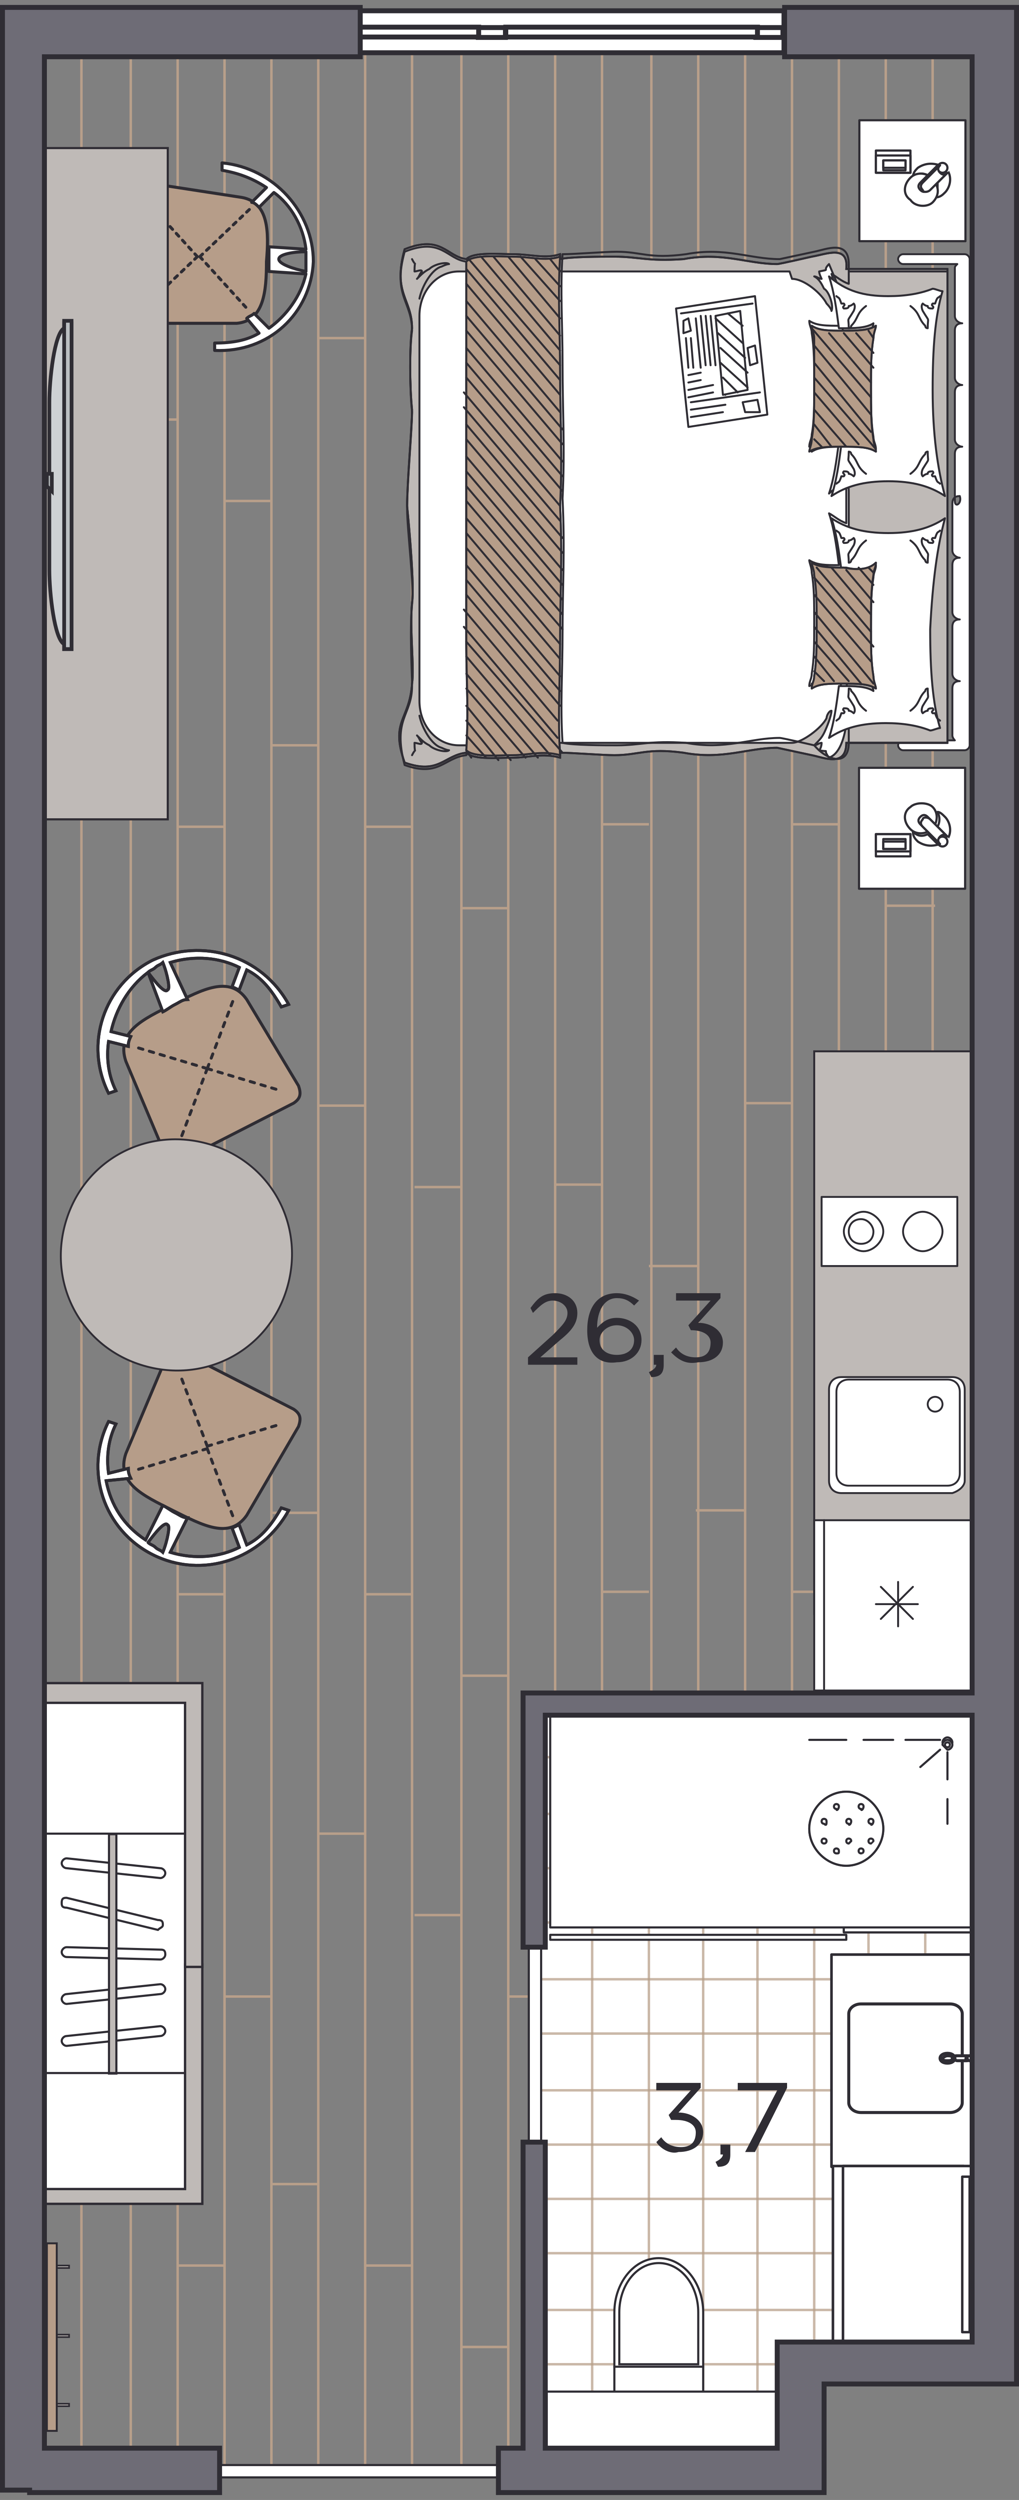 <?xml version="1.0" encoding="utf-8"?>
<!-- Generator: Adobe Illustrator 25.2.1, SVG Export Plug-In . SVG Version: 6.00 Build 0)  -->
<svg version="1.1" id="Слой_1" xmlns="http://www.w3.org/2000/svg" xmlns:xlink="http://www.w3.org/1999/xlink" x="0px" y="0px"
	 viewBox="0 0 41.3 101.3" enable-background="new 0 0 41.3 101.3" xml:space="preserve">
<rect x="0" y="0" width="41.3" height="101.3" fill="#808080" stroke="none"/>
<g>
	<g>
		<g>
			<line fill="none" stroke="#B89F8A" stroke-width="0.1" stroke-miterlimit="10" x1="37.8" y1="84.3" x2="37.8" y2="2"/>
			<line fill="none" stroke="#B89F8A" stroke-width="0.1" stroke-miterlimit="10" x1="35.9" y1="96.2" x2="35.9" y2="2"/>
			<line fill="none" stroke="#B89F8A" stroke-width="0.1" stroke-miterlimit="10" x1="34" y1="96.2" x2="34" y2="2"/>
			<line fill="none" stroke="#B89F8A" stroke-width="0.1" stroke-miterlimit="10" x1="32.1" y1="96.2" x2="32.1" y2="2"/>
			<line fill="none" stroke="#B89F8A" stroke-width="0.1" stroke-miterlimit="10" x1="30.2" y1="96.2" x2="30.2" y2="2"/>
			<line fill="none" stroke="#B89F8A" stroke-width="0.1" stroke-miterlimit="10" x1="28.3" y1="96.2" x2="28.3" y2="2"/>
			<line fill="none" stroke="#B89F8A" stroke-width="0.1" stroke-miterlimit="10" x1="26.4" y1="96.2" x2="26.4" y2="2"/>
			<line fill="none" stroke="#B89F8A" stroke-width="0.1" stroke-miterlimit="10" x1="24.4" y1="96.2" x2="24.4" y2="2"/>
			<line fill="none" stroke="#B89F8A" stroke-width="0.1" stroke-miterlimit="10" x1="22.5" y1="100.2" x2="22.5" y2="2"/>
		</g>
		<line fill="none" stroke="#B89F8A" stroke-width="0.1" stroke-miterlimit="10" x1="22.5" y1="16.9" x2="24.4" y2="16.9"/>
		<line fill="none" stroke="#B89F8A" stroke-width="0.1" stroke-miterlimit="10" x1="22.5" y1="48" x2="24.4" y2="48"/>
		<line fill="none" stroke="#B89F8A" stroke-width="0.1" stroke-miterlimit="10" x1="22.5" y1="77.6" x2="24.4" y2="77.6"/>
		<line fill="none" stroke="#B89F8A" stroke-width="0.1" stroke-miterlimit="10" x1="24.4" y1="33.4" x2="26.3" y2="33.4"/>
		<line fill="none" stroke="#B89F8A" stroke-width="0.1" stroke-miterlimit="10" x1="24.4" y1="64.5" x2="26.3" y2="64.5"/>
		<line fill="none" stroke="#B89F8A" stroke-width="0.1" stroke-miterlimit="10" x1="26.3" y1="20.2" x2="28.3" y2="20.2"/>
		<line fill="none" stroke="#B89F8A" stroke-width="0.1" stroke-miterlimit="10" x1="26.3" y1="51.3" x2="28.3" y2="51.3"/>
		<line fill="none" stroke="#B89F8A" stroke-width="0.1" stroke-miterlimit="10" x1="26.3" y1="80.9" x2="28.3" y2="80.9"/>
		<line fill="none" stroke="#B89F8A" stroke-width="0.1" stroke-miterlimit="10" x1="28.2" y1="30.1" x2="30.2" y2="30.1"/>
		<line fill="none" stroke="#B89F8A" stroke-width="0.1" stroke-miterlimit="10" x1="28.2" y1="61.2" x2="30.2" y2="61.2"/>
		<line fill="none" stroke="#B89F8A" stroke-width="0.1" stroke-miterlimit="10" x1="30.2" y1="13.6" x2="32.1" y2="13.6"/>
		<line fill="none" stroke="#B89F8A" stroke-width="0.1" stroke-miterlimit="10" x1="30.2" y1="44.7" x2="32.1" y2="44.7"/>
		<line fill="none" stroke="#B89F8A" stroke-width="0.1" stroke-miterlimit="10" x1="30.2" y1="74.3" x2="32.1" y2="74.3"/>
		<line fill="none" stroke="#B89F8A" stroke-width="0.1" stroke-miterlimit="10" x1="32.1" y1="33.4" x2="34" y2="33.4"/>
		<line fill="none" stroke="#B89F8A" stroke-width="0.1" stroke-miterlimit="10" x1="32.1" y1="64.5" x2="34" y2="64.5"/>
		<line fill="none" stroke="#B89F8A" stroke-width="0.1" stroke-miterlimit="10" x1="34" y1="16.9" x2="35.9" y2="16.9"/>
		<line fill="none" stroke="#B89F8A" stroke-width="0.1" stroke-miterlimit="10" x1="34" y1="48" x2="35.9" y2="48"/>
		<line fill="none" stroke="#B89F8A" stroke-width="0.1" stroke-miterlimit="10" x1="34" y1="77.6" x2="35.9" y2="77.6"/>
		<line fill="none" stroke="#B89F8A" stroke-width="0.1" stroke-miterlimit="10" x1="30.2" y1="91.4" x2="32.1" y2="91.4"/>
		<line fill="none" stroke="#B89F8A" stroke-width="0.1" stroke-miterlimit="10" x1="34" y1="94.7" x2="35.9" y2="94.7"/>
		<line fill="none" stroke="#B89F8A" stroke-width="0.1" stroke-miterlimit="10" x1="35.9" y1="36.7" x2="37.9" y2="36.7"/>
		<line fill="none" stroke="#B89F8A" stroke-width="0.1" stroke-miterlimit="10" x1="35.9" y1="67.8" x2="37.9" y2="67.8"/>
		<line fill="none" stroke="#B89F8A" stroke-width="0.1" stroke-miterlimit="10" x1="37.8" y1="80.9" x2="39.8" y2="80.9"/>
	</g>
	<g>
		<g>
			<line fill="none" stroke="#B89F8A" stroke-width="0.1" stroke-miterlimit="10" x1="20.6" y1="100.2" x2="20.6" y2="2.1"/>
			<line fill="none" stroke="#B89F8A" stroke-width="0.1" stroke-miterlimit="10" x1="18.7" y1="100.3" x2="18.7" y2="2.1"/>
			<line fill="none" stroke="#B89F8A" stroke-width="0.1" stroke-miterlimit="10" x1="16.7" y1="100.3" x2="16.7" y2="2.1"/>
			<line fill="none" stroke="#B89F8A" stroke-width="0.1" stroke-miterlimit="10" x1="14.8" y1="100.3" x2="14.8" y2="2.1"/>
			<line fill="none" stroke="#B89F8A" stroke-width="0.1" stroke-miterlimit="10" x1="12.9" y1="100.3" x2="12.9" y2="2.1"/>
			<line fill="none" stroke="#B89F8A" stroke-width="0.1" stroke-miterlimit="10" x1="11" y1="100.3" x2="11" y2="2.1"/>
			<line fill="none" stroke="#B89F8A" stroke-width="0.1" stroke-miterlimit="10" x1="9.1" y1="100.3" x2="9.1" y2="2.1"/>
			<line fill="none" stroke="#B89F8A" stroke-width="0.1" stroke-miterlimit="10" x1="7.2" y1="100.3" x2="7.2" y2="2.1"/>
			<line fill="none" stroke="#B89F8A" stroke-width="0.1" stroke-miterlimit="10" x1="5.3" y1="100.3" x2="5.3" y2="2.1"/>
			<line fill="none" stroke="#B89F8A" stroke-width="0.1" stroke-miterlimit="10" x1="3.3" y1="100.3" x2="3.3" y2="2.1"/>
		</g>
		<line fill="none" stroke="#B89F8A" stroke-width="0.1" stroke-miterlimit="10" x1="5.3" y1="17" x2="7.2" y2="17"/>
		<line fill="none" stroke="#B89F8A" stroke-width="0.1" stroke-miterlimit="10" x1="5.3" y1="48.1" x2="7.2" y2="48.1"/>
		<line fill="none" stroke="#B89F8A" stroke-width="0.1" stroke-miterlimit="10" x1="5.3" y1="77.6" x2="7.2" y2="77.6"/>
		<line fill="none" stroke="#B89F8A" stroke-width="0.1" stroke-miterlimit="10" x1="7.2" y1="33.5" x2="9.1" y2="33.5"/>
		<line fill="none" stroke="#B89F8A" stroke-width="0.1" stroke-miterlimit="10" x1="7.2" y1="64.6" x2="9.1" y2="64.6"/>
		<line fill="none" stroke="#B89F8A" stroke-width="0.1" stroke-miterlimit="10" x1="9.1" y1="20.3" x2="11" y2="20.3"/>
		<line fill="none" stroke="#B89F8A" stroke-width="0.1" stroke-miterlimit="10" x1="9.1" y1="51.4" x2="11" y2="51.4"/>
		<line fill="none" stroke="#B89F8A" stroke-width="0.1" stroke-miterlimit="10" x1="9.1" y1="80.9" x2="11" y2="80.9"/>
		<line fill="none" stroke="#B89F8A" stroke-width="0.1" stroke-miterlimit="10" x1="11" y1="30.2" x2="12.9" y2="30.2"/>
		<line fill="none" stroke="#B89F8A" stroke-width="0.1" stroke-miterlimit="10" x1="11" y1="61.3" x2="12.9" y2="61.3"/>
		<line fill="none" stroke="#B89F8A" stroke-width="0.1" stroke-miterlimit="10" x1="12.9" y1="13.7" x2="14.8" y2="13.7"/>
		<line fill="none" stroke="#B89F8A" stroke-width="0.1" stroke-miterlimit="10" x1="12.9" y1="44.8" x2="14.8" y2="44.8"/>
		<line fill="none" stroke="#B89F8A" stroke-width="0.1" stroke-miterlimit="10" x1="12.9" y1="74.3" x2="14.8" y2="74.3"/>
		<line fill="none" stroke="#B89F8A" stroke-width="0.1" stroke-miterlimit="10" x1="14.8" y1="33.5" x2="16.7" y2="33.5"/>
		<line fill="none" stroke="#B89F8A" stroke-width="0.1" stroke-miterlimit="10" x1="14.8" y1="64.6" x2="16.7" y2="64.6"/>
		<line fill="none" stroke="#B89F8A" stroke-width="0.1" stroke-miterlimit="10" x1="16.8" y1="17" x2="18.7" y2="17"/>
		<line fill="none" stroke="#B89F8A" stroke-width="0.1" stroke-miterlimit="10" x1="16.8" y1="48.1" x2="18.7" y2="48.1"/>
		<line fill="none" stroke="#B89F8A" stroke-width="0.1" stroke-miterlimit="10" x1="16.8" y1="77.6" x2="18.7" y2="77.6"/>
		<line fill="none" stroke="#B89F8A" stroke-width="0.1" stroke-miterlimit="10" x1="18.7" y1="36.8" x2="20.6" y2="36.8"/>
		<line fill="none" stroke="#B89F8A" stroke-width="0.1" stroke-miterlimit="10" x1="18.7" y1="67.9" x2="20.6" y2="67.9"/>
		<line fill="none" stroke="#B89F8A" stroke-width="0.1" stroke-miterlimit="10" x1="20.6" y1="80.9" x2="22.5" y2="80.9"/>
		<line fill="none" stroke="#B89F8A" stroke-width="0.1" stroke-miterlimit="10" x1="7.2" y1="91.8" x2="9.1" y2="91.8"/>
		<line fill="none" stroke="#B89F8A" stroke-width="0.1" stroke-miterlimit="10" x1="11" y1="88.5" x2="12.9" y2="88.5"/>
		<line fill="none" stroke="#B89F8A" stroke-width="0.1" stroke-miterlimit="10" x1="14.8" y1="91.8" x2="16.7" y2="91.8"/>
		<line fill="none" stroke="#B89F8A" stroke-width="0.1" stroke-miterlimit="10" x1="18.7" y1="95.1" x2="20.6" y2="95.1"/>
	</g>
	<polygon fill="#FFFFFF" points="32.7,96 40.1,96 40.1,69.4 21.7,69.4 21.7,99.9 32.7,99.9 	"/>
	<g>
		
			<line opacity="0.74" fill="none" stroke="#B89F8A" stroke-width="0.1" stroke-miterlimit="10" x1="24" y1="69.3" x2="24" y2="100"/>
		
			<line opacity="0.74" fill="none" stroke="#B89F8A" stroke-width="0.1" stroke-miterlimit="10" x1="21.8" y1="69.3" x2="21.8" y2="99.4"/>
		
			<line opacity="0.74" fill="none" stroke="#B89F8A" stroke-width="0.1" stroke-miterlimit="10" x1="26.3" y1="69.3" x2="26.3" y2="100"/>
		
			<line opacity="0.74" fill="none" stroke="#B89F8A" stroke-width="0.1" stroke-miterlimit="10" x1="28.5" y1="69.3" x2="28.5" y2="100"/>
		
			<line opacity="0.74" fill="none" stroke="#B89F8A" stroke-width="0.1" stroke-miterlimit="10" x1="30.7" y1="69.3" x2="30.7" y2="100"/>
		
			<line opacity="0.74" fill="none" stroke="#B89F8A" stroke-width="0.1" stroke-miterlimit="10" x1="33" y1="69.3" x2="33" y2="96.5"/>
		
			<line opacity="0.74" fill="none" stroke="#B89F8A" stroke-width="0.1" stroke-miterlimit="10" x1="35.2" y1="69.3" x2="35.2" y2="96.5"/>
		
			<line opacity="0.74" fill="none" stroke="#B89F8A" stroke-width="0.1" stroke-miterlimit="10" x1="37.5" y1="69.3" x2="37.5" y2="96.4"/>
		
			<line opacity="0.74" fill="none" stroke="#B89F8A" stroke-width="0.1" stroke-miterlimit="10" x1="39.7" y1="69.3" x2="39.7" y2="96.4"/>
		
			<line opacity="0.74" fill="none" stroke="#B89F8A" stroke-width="0.1" stroke-miterlimit="10" x1="21.7" y1="84.7" x2="40.4" y2="84.7"/>
		
			<line opacity="0.74" fill="none" stroke="#B89F8A" stroke-width="0.1" stroke-miterlimit="10" x1="21.7" y1="86.9" x2="40.4" y2="86.9"/>
		
			<line opacity="0.74" fill="none" stroke="#B89F8A" stroke-width="0.1" stroke-miterlimit="10" x1="21.7" y1="82.4" x2="40.4" y2="82.4"/>
		
			<line opacity="0.74" fill="none" stroke="#B89F8A" stroke-width="0.1" stroke-miterlimit="10" x1="21.7" y1="80.2" x2="40.4" y2="80.2"/>
		
			<line opacity="0.74" fill="none" stroke="#B89F8A" stroke-width="0.1" stroke-miterlimit="10" x1="21.7" y1="77.9" x2="40.4" y2="77.9"/>
		
			<line opacity="0.74" fill="none" stroke="#B89F8A" stroke-width="0.1" stroke-miterlimit="10" x1="21.7" y1="95.8" x2="40.6" y2="95.8"/>
		
			<line opacity="0.74" fill="none" stroke="#B89F8A" stroke-width="0.1" stroke-miterlimit="10" x1="21.7" y1="98" x2="32.8" y2="98"/>
		
			<line opacity="0.74" fill="none" stroke="#B89F8A" stroke-width="0.1" stroke-miterlimit="10" x1="21.7" y1="93.6" x2="40.6" y2="93.6"/>
		
			<line opacity="0.74" fill="none" stroke="#B89F8A" stroke-width="0.1" stroke-miterlimit="10" x1="21.7" y1="91.3" x2="40.4" y2="91.3"/>
		
			<line opacity="0.74" fill="none" stroke="#B89F8A" stroke-width="0.1" stroke-miterlimit="10" x1="21.7" y1="89.1" x2="40.4" y2="89.1"/>
		
			<line opacity="0.74" fill="none" stroke="#B89F8A" stroke-width="0.1" stroke-miterlimit="10" x1="21.7" y1="75.7" x2="40.4" y2="75.7"/>
		
			<line opacity="0.74" fill="none" stroke="#B89F8A" stroke-width="0.1" stroke-miterlimit="10" x1="21.7" y1="73.5" x2="40.4" y2="73.5"/>
		
			<line opacity="0.74" fill="none" stroke="#B89F8A" stroke-width="0.1" stroke-miterlimit="10" x1="21.7" y1="71.2" x2="40.4" y2="71.2"/>
	</g>
	<line fill="none" stroke="#B89F8A" stroke-width="0.1" stroke-miterlimit="10" x1="8.6" y1="100.3" x2="21.1" y2="100.3"/>
	<g>
		<g>
			
				<rect x="22.3" y="69.5" fill="#FFFFFF" stroke="#2F2D34" stroke-width="8.611114e-02" stroke-linecap="round" stroke-linejoin="round" stroke-miterlimit="22.926" width="17.1" height="8.6"/>
			
				<rect x="22.3" y="78.4" fill="#FFFFFF" stroke="#2F2D34" stroke-width="8.611114e-02" stroke-linecap="round" stroke-linejoin="round" stroke-miterlimit="22.926" width="12" height="0.2"/>
			
				<rect x="34.2" y="78.1" fill="#FFFFFF" stroke="#2F2D34" stroke-width="8.611114e-02" stroke-linecap="round" stroke-linejoin="round" stroke-miterlimit="22.926" width="5.2" height="0.2"/>
			
				<rect x="34.2" y="78.1" fill="#FFFFFF" stroke="#2F2D34" stroke-width="8.611114e-02" stroke-linecap="round" stroke-linejoin="round" stroke-miterlimit="22.926" width="5.2" height="0.2"/>
			<g>
				
					<path fill="#FFFFFF" stroke="#2F2D34" stroke-width="8.611114e-02" stroke-linecap="round" stroke-linejoin="round" stroke-miterlimit="22.926" d="
					M35.8,74.1c0-0.8-0.7-1.5-1.5-1.5c-0.8,0-1.5,0.7-1.5,1.5c0,0.8,0.7,1.5,1.5,1.5C35.1,75.6,35.8,74.9,35.8,74.1"/>
				
					<path fill="#FFFFFF" stroke="#2F2D34" stroke-width="8.611114e-02" stroke-linecap="round" stroke-linejoin="round" stroke-miterlimit="22.926" d="
					M35.8,74.1c0-0.8-0.7-1.5-1.5-1.5c-0.8,0-1.5,0.7-1.5,1.5c0,0.8,0.7,1.5,1.5,1.5C35.1,75.6,35.8,74.9,35.8,74.1z"/>
				
					<path fill="#FFFFFF" stroke="#2F2D34" stroke-width="8.611114e-02" stroke-linecap="round" stroke-linejoin="round" stroke-miterlimit="22.926" d="
					M33.5,74.6c0-0.1-0.1-0.1-0.1-0.1c-0.1,0-0.1,0.1-0.1,0.1c0,0.1,0.1,0.1,0.1,0.1C33.5,74.7,33.5,74.6,33.5,74.6"/>
				
					<path fill="#FFFFFF" stroke="#2F2D34" stroke-width="8.611114e-02" stroke-linecap="round" stroke-linejoin="round" stroke-miterlimit="22.926" d="
					M34.5,74.6c0-0.1-0.1-0.1-0.1-0.1c-0.1,0-0.1,0.1-0.1,0.1c0,0.1,0.1,0.1,0.1,0.1C34.4,74.7,34.5,74.6,34.5,74.6"/>
				
					<path fill="#FFFFFF" stroke="#2F2D34" stroke-width="8.611114e-02" stroke-linecap="round" stroke-linejoin="round" stroke-miterlimit="22.926" d="
					M35.4,74.6c0-0.1-0.1-0.1-0.1-0.1c-0.1,0-0.1,0.1-0.1,0.1c0,0.1,0.1,0.1,0.1,0.1C35.3,74.7,35.4,74.6,35.4,74.6"/>
				
					<path fill="#FFFFFF" stroke="#2F2D34" stroke-width="8.611114e-02" stroke-linecap="round" stroke-linejoin="round" stroke-miterlimit="22.926" d="
					M33.5,73.8c0-0.1-0.1-0.1-0.1-0.1c-0.1,0-0.1,0.1-0.1,0.1c0,0.1,0.1,0.1,0.1,0.1C33.5,74,33.5,73.9,33.5,73.8"/>
				
					<path fill="#FFFFFF" stroke="#2F2D34" stroke-width="8.611114e-02" stroke-linecap="round" stroke-linejoin="round" stroke-miterlimit="22.926" d="
					M34.5,73.8c0-0.1-0.1-0.1-0.1-0.1c-0.1,0-0.1,0.1-0.1,0.1c0,0.1,0.1,0.1,0.1,0.1C34.4,74,34.5,73.9,34.5,73.8"/>
				
					<path fill="#FFFFFF" stroke="#2F2D34" stroke-width="8.611114e-02" stroke-linecap="round" stroke-linejoin="round" stroke-miterlimit="22.926" d="
					M35.4,73.8c0-0.1-0.1-0.1-0.1-0.1c-0.1,0-0.1,0.1-0.1,0.1c0,0.1,0.1,0.1,0.1,0.1C35.3,74,35.4,73.9,35.4,73.8"/>
				
					<path fill="#FFFFFF" stroke="#2F2D34" stroke-width="8.611114e-02" stroke-linecap="round" stroke-linejoin="round" stroke-miterlimit="22.926" d="
					M34,73.2c0-0.1-0.1-0.1-0.1-0.1c-0.1,0-0.1,0.1-0.1,0.1c0,0.1,0.1,0.1,0.1,0.1C33.9,73.4,34,73.3,34,73.2"/>
				
					<path fill="#FFFFFF" stroke="#2F2D34" stroke-width="8.611114e-02" stroke-linecap="round" stroke-linejoin="round" stroke-miterlimit="22.926" d="
					M35,73.2c0-0.1-0.1-0.1-0.1-0.1c-0.1,0-0.1,0.1-0.1,0.1c0,0.1,0.1,0.1,0.1,0.1C34.9,73.4,35,73.3,35,73.2"/>
				
					<path fill="#FFFFFF" stroke="#2F2D34" stroke-width="8.611114e-02" stroke-linecap="round" stroke-linejoin="round" stroke-miterlimit="22.926" d="
					M34,75c0-0.1-0.1-0.1-0.1-0.1c-0.1,0-0.1,0.1-0.1,0.1c0,0.1,0.1,0.1,0.1,0.1C34,75.1,34,75.1,34,75"/>
				
					<path fill="#FFFFFF" stroke="#2F2D34" stroke-width="8.611114e-02" stroke-linecap="round" stroke-linejoin="round" stroke-miterlimit="22.926" d="
					M35,75c0-0.1-0.1-0.1-0.1-0.1c-0.1,0-0.1,0.1-0.1,0.1c0,0.1,0.1,0.1,0.1,0.1C34.9,75.1,35,75.1,35,75"/>
			</g>
			
				<path fill="#FFFFFF" stroke="#2F2D34" stroke-width="8.611114e-02" stroke-linecap="round" stroke-linejoin="round" stroke-miterlimit="22.926" d="
				M38.4,70.8c-0.1,0-0.2-0.1-0.2-0.2c0-0.1,0.1-0.2,0.2-0.2c0.1,0,0.2,0.1,0.2,0.2C38.6,70.7,38.5,70.8,38.4,70.8z"/>
			
				<path fill="#FFFFFF" stroke="#2F2D34" stroke-width="8.611114e-02" stroke-linecap="round" stroke-linejoin="round" stroke-miterlimit="22.926" d="
				M38.4,70.8c-0.1,0-0.1-0.1-0.1-0.1c0-0.1,0.1-0.1,0.1-0.1c0.1,0,0.1,0.1,0.1,0.1C38.5,70.7,38.5,70.8,38.4,70.8z"/>
			
				<line fill="#FFFFFF" stroke="#2F2D34" stroke-width="8.611114e-02" stroke-linecap="round" stroke-linejoin="round" stroke-miterlimit="22.926" x1="38.1" y1="70.5" x2="36.7" y2="70.5"/>
			
				<line fill="#FFFFFF" stroke="#2F2D34" stroke-width="8.611114e-02" stroke-linecap="round" stroke-linejoin="round" stroke-miterlimit="22.926" x1="38.4" y1="71" x2="38.4" y2="72.1"/>
			
				<line fill="#FFFFFF" stroke="#2F2D34" stroke-width="8.611114e-02" stroke-linecap="round" stroke-linejoin="round" stroke-miterlimit="22.926" x1="38.1" y1="70.9" x2="37.3" y2="71.6"/>
			
				<line fill="#FFFFFF" stroke="#2F2D34" stroke-width="8.611114e-02" stroke-linecap="round" stroke-linejoin="round" stroke-miterlimit="22.926" x1="36.2" y1="70.5" x2="35" y2="70.5"/>
			
				<line fill="#FFFFFF" stroke="#2F2D34" stroke-width="8.611114e-02" stroke-linecap="round" stroke-linejoin="round" stroke-miterlimit="22.926" x1="38.4" y1="72.9" x2="38.4" y2="73.9"/>
			
				<line fill="#FFFFFF" stroke="#2F2D34" stroke-width="8.611114e-02" stroke-linecap="round" stroke-linejoin="round" stroke-miterlimit="22.926" x1="34.3" y1="70.5" x2="32.8" y2="70.5"/>
			
				<path fill="#FFFFFF" stroke="#2F2D34" stroke-width="8.611114e-02" stroke-linecap="round" stroke-linejoin="round" stroke-miterlimit="22.926" d="
				M38.2,70.7c0-0.1,0.1-0.2,0.2-0.2c0.1,0,0.2,0.1,0.2,0.2c0,0.1-0.1,0.2-0.2,0.2C38.3,70.8,38.2,70.7,38.2,70.7"/>
			
				<path fill="#FFFFFF" stroke="#2F2D34" stroke-width="8.611114e-02" stroke-linecap="round" stroke-linejoin="round" stroke-miterlimit="22.926" d="
				M38.4,70.8c-0.1,0-0.1-0.1-0.1-0.1c0-0.1,0.1-0.1,0.1-0.1c0.1,0,0.1,0.1,0.1,0.1C38.5,70.7,38.5,70.8,38.4,70.8z"/>
		</g>
	</g>
	<g>
		<path fill="#FFFFFF" stroke="#2F2D34" stroke-width="8.611114e-02" stroke-miterlimit="22.926" d="M28.5,97l0-3.3
			c0-1.2-0.8-2.2-1.8-2.2c-1,0-1.8,1-1.8,2.2l0,3.3L28.5,97z"/>
		<path fill="none" stroke="#2F2D34" stroke-width="8.611114e-02" stroke-miterlimit="22.926" d="M28.3,95.8l0-2c0,0,0-0.1,0-0.1
			c0-1.1-0.7-2-1.6-2c-0.9,0-1.6,0.9-1.6,2c0,0,0,0.1,0,0.1l0,2L28.3,95.8z"/>
		
			<line fill="none" stroke="#2F2D34" stroke-width="8.611114e-02" stroke-linecap="round" stroke-linejoin="round" stroke-miterlimit="22.926" x1="24.9" y1="95.9" x2="28.5" y2="95.9"/>
	</g>
	<g>
		<polygon fill="#BFBAB7" stroke="#2F2C34" stroke-width="7.894849e-02" stroke-miterlimit="10" points="39.4,65.4 33,65.4 33,42.6 
			39.4,42.6 		"/>
	</g>
	<g>
		<g>
			
				<polygon fill="#FFFFFF" stroke="#2F2D34" stroke-width="7.824100e-02" stroke-linecap="round" stroke-linejoin="round" stroke-miterlimit="22.926" points="
				39.4,68.5 33,68.5 33,68.5 33,68.5 33,61.6 39.4,61.6 39.4,68.5 39.4,68.5 			"/>
			
				<line fill="#FFFFFF" stroke="#2F2D34" stroke-width="7.824100e-02" stroke-linecap="round" stroke-linejoin="round" stroke-miterlimit="22.926" x1="33.4" y1="68.5" x2="33.4" y2="61.6"/>
		</g>
		<g>
			
				<line fill="#FFFFFF" stroke="#2F2D34" stroke-width="7.824100e-02" stroke-linecap="round" stroke-linejoin="round" stroke-miterlimit="22.926" x1="36.4" y1="65.9" x2="36.4" y2="64.1"/>
			
				<line fill="#FFFFFF" stroke="#2F2D34" stroke-width="7.824100e-02" stroke-linecap="round" stroke-linejoin="round" stroke-miterlimit="22.926" x1="35.5" y1="65" x2="37.2" y2="65"/>
			
				<line fill="#FFFFFF" stroke="#2F2D34" stroke-width="7.824100e-02" stroke-linecap="round" stroke-linejoin="round" stroke-miterlimit="22.926" x1="35.7" y1="65.6" x2="37" y2="64.3"/>
			
				<line fill="#FFFFFF" stroke="#2F2D34" stroke-width="7.824100e-02" stroke-linecap="round" stroke-linejoin="round" stroke-miterlimit="22.926" x1="35.7" y1="64.3" x2="37" y2="65.6"/>
		</g>
	</g>
	<g>
		<g>
			
				<rect x="33.3" y="48.5" fill="#FFFFFF" stroke="#2F2D34" stroke-width="7.656699e-02" stroke-linecap="round" stroke-linejoin="round" stroke-miterlimit="22.926" width="5.5" height="2.8"/>
		</g>
		<g>
			
				<path fill="#FFFFFF" stroke="#2F2D34" stroke-width="7.656699e-02" stroke-linecap="round" stroke-linejoin="round" stroke-miterlimit="22.926" d="
				M35.8,49.9c0,0.4-0.4,0.8-0.8,0.8s-0.8-0.4-0.8-0.8c0-0.4,0.4-0.8,0.8-0.8C35.4,49.1,35.8,49.5,35.8,49.9z"/>
		</g>
		<g>
			
				<path fill="#FFFFFF" stroke="#2F2D34" stroke-width="7.656699e-02" stroke-linecap="round" stroke-linejoin="round" stroke-miterlimit="22.926" d="
				M38.2,49.9c0,0.4-0.4,0.8-0.8,0.8c-0.4,0-0.8-0.4-0.8-0.8s0.4-0.8,0.8-0.8C37.8,49.1,38.2,49.5,38.2,49.9z"/>
		</g>
		<g>
			
				<path fill="#FFFFFF" stroke="#2F2D34" stroke-width="7.656699e-02" stroke-linecap="round" stroke-linejoin="round" stroke-miterlimit="22.926" d="
				M35.4,49.9c0,0.3-0.2,0.5-0.5,0.5c-0.3,0-0.5-0.2-0.5-0.5s0.2-0.5,0.5-0.5S35.4,49.7,35.4,49.9z"/>
		</g>
	</g>
	<g>
		
			<path fill="#FFFFFF" stroke="#2F2D34" stroke-width="7.578805e-02" stroke-linecap="round" stroke-linejoin="round" stroke-miterlimit="22.926" d="
			M39.1,60l0-3.7c0-0.3-0.2-0.5-0.5-0.5l-4.5,0c-0.3,0-0.5,0.2-0.5,0.5l0,3.7c0,0.3,0.2,0.5,0.5,0.5l4.5,0
			C38.9,60.4,39.1,60.2,39.1,60z"/>
		
			<path fill="#FFFFFF" stroke="#2F2D34" stroke-width="7.578805e-02" stroke-linecap="round" stroke-linejoin="round" stroke-miterlimit="22.926" d="
			M38.9,59.7l0-3.3c0-0.3-0.2-0.5-0.5-0.5h-4c-0.3,0-0.5,0.2-0.5,0.5l0,3.3c0,0.3,0.2,0.5,0.5,0.5h4C38.7,60.2,38.9,60,38.9,59.7z"
			/>
		
			<circle fill="#FFFFFF" stroke="#2F2D34" stroke-width="7.578805e-02" stroke-linecap="round" stroke-linejoin="round" stroke-miterlimit="22.926" cx="37.9" cy="56.9" r="0.3"/>
	</g>
	
		<rect x="22.1" y="97" transform="matrix(-1 -1.224647e-16 1.224647e-16 -1 53.659 196.209)" fill="#FFFFFF" stroke="#2F2D34" stroke-width="8.611114e-02" stroke-miterlimit="22.926" width="9.4" height="2.3"/>
	<g>
		<g>
			
				<rect x="2.3" y="91.8" fill="#BFBAB7" stroke="#2F2C34" stroke-width="6.661352e-02" stroke-miterlimit="10" width="0.5" height="0.1"/>
			
				<rect x="2.3" y="94.6" fill="#BFBAB7" stroke="#2F2C34" stroke-width="6.661352e-02" stroke-miterlimit="10" width="0.5" height="0.1"/>
			
				<rect x="2.3" y="97.4" fill="#BFBAB7" stroke="#2F2C34" stroke-width="6.661352e-02" stroke-miterlimit="10" width="0.5" height="0.1"/>
		</g>
		
			<rect x="1.9" y="90.9" fill="#B69D89" stroke="#2E2B33" stroke-width="7.745758e-02" stroke-miterlimit="10" width="0.4" height="7.6"/>
	</g>
	<g>
		<g>
			<path fill-rule="evenodd" clip-rule="evenodd" fill="#B69D89" d="M6.7,46.8C6.9,47,7.1,47.1,7.4,47l4.5-2.3
				c0.3-0.2,0.3-0.4,0.2-0.7L10,40.5c-0.7-1-1.8-0.4-3,0.2c-1.2,0.6-2.3,1.1-1.9,2.3L6.7,46.8z"/>
			<path fill="none" stroke="#2E2C33" stroke-width="0.121" stroke-miterlimit="22.926" d="M6.7,46.8C6.9,47,7.1,47.1,7.4,47
				l4.5-2.3c0.3-0.2,0.3-0.4,0.2-0.7L10,40.5c-0.7-1-1.8-0.4-3,0.2c-1.2,0.6-2.3,1.1-1.9,2.3L6.7,46.8z"/>
			
				<path fill-rule="evenodd" clip-rule="evenodd" fill="#FFFFFF" stroke="#2E2C33" stroke-width="0.121" stroke-miterlimit="10" d="
				M6,39.4c0.1-0.1,0.2-0.1,0.3-0.2c0.1-0.1,0.2-0.1,0.3-0.2c0.2,0.5,0.3,1.1,0.2,1.1C6.7,40.3,6.3,39.8,6,39.4 M6.2,38.9
				c-2,1-2.8,3.4-1.8,5.4l0.3-0.1c-0.3-0.6-0.4-1.3-0.3-2l0.8,0.2c0-0.1,0-0.2,0.1-0.4l-0.8-0.2c0.2-0.9,0.7-1.8,1.5-2.4L6.6,41
				c0.2-0.1,0.3-0.2,0.5-0.3c0.2-0.1,0.3-0.2,0.5-0.2L6.9,39c1-0.3,2-0.2,2.8,0.2L9.4,40c0.1,0,0.2,0.1,0.3,0.1l0.3-0.8
				c0.6,0.3,1,0.8,1.4,1.5l0.3-0.1C10.6,38.7,8.2,38,6.2,38.9"/>
			
				<path fill="none" stroke="#2E2C33" stroke-width="0.121" stroke-linecap="round" stroke-linejoin="round" stroke-miterlimit="22.926" d="
				M6,39.4c0.1-0.1,0.2-0.1,0.3-0.2c0.1-0.1,0.2-0.1,0.3-0.2c0.2,0.5,0.3,1.1,0.2,1.1C6.7,40.3,6.3,39.8,6,39.4z M6.2,38.9
				c-2,1-2.8,3.4-1.8,5.4l0.3-0.1c-0.3-0.6-0.4-1.3-0.3-2l0.8,0.2c0-0.1,0-0.2,0.1-0.4l-0.8-0.2c0.2-0.9,0.7-1.8,1.5-2.4L6.6,41
				c0.2-0.1,0.3-0.2,0.5-0.3c0.2-0.1,0.3-0.2,0.5-0.2L6.9,39c1-0.3,2-0.2,2.8,0.2L9.4,40c0.1,0,0.2,0.1,0.3,0.1l0.3-0.8
				c0.6,0.3,1,0.8,1.4,1.5l0.3-0.1C10.6,38.7,8.2,38,6.2,38.9z"/>
			
				<path fill="none" stroke="#2E2C33" stroke-width="0.121" stroke-linecap="round" stroke-linejoin="round" stroke-miterlimit="22.926" stroke-dasharray="0.182,0.272" d="
				M8.4,43.3l3,0.9 M8.4,43.3l1.1-2.9 M8.4,43.3l-3-0.9 M8.4,43.3l-1.1,2.9"/>
		</g>
		<g>
			<path fill-rule="evenodd" clip-rule="evenodd" fill="#B69D89" d="M6.7,55.1c0.2-0.3,0.4-0.4,0.7-0.3l4.5,2.3
				c0.3,0.2,0.3,0.4,0.2,0.7L10,61.4c-0.7,1-1.8,0.4-3-0.2c-1.2-0.6-2.3-1.1-1.9-2.3L6.7,55.1z"/>
			<path fill="none" stroke="#2E2C33" stroke-width="0.121" stroke-miterlimit="22.926" d="M6.7,55.1c0.2-0.3,0.4-0.4,0.7-0.3
				l4.5,2.3c0.3,0.2,0.3,0.4,0.2,0.7L10,61.4c-0.7,1-1.8,0.4-3-0.2c-1.2-0.6-2.3-1.1-1.9-2.3L6.7,55.1z"/>
			
				<path fill-rule="evenodd" clip-rule="evenodd" fill="#FFFFFF" stroke="#2E2C33" stroke-width="0.121" stroke-miterlimit="10" d="
				M6,62.5c0.1,0.1,0.2,0.1,0.3,0.2c0.1,0.1,0.2,0.1,0.3,0.2c0.2-0.5,0.3-1.1,0.2-1.1C6.7,61.6,6.3,62.1,6,62.5 M6.2,63
				c-2-1-2.8-3.4-1.8-5.4l0.3,0.1c-0.3,0.6-0.4,1.3-0.3,2l0.8-0.2c0,0.1,0,0.2,0.1,0.4L4.3,60C4.5,61,5,61.8,5.9,62.4L6.6,61
				c0.2,0.1,0.3,0.2,0.5,0.3c0.2,0.1,0.3,0.2,0.5,0.2l-0.7,1.4c1,0.3,2,0.2,2.8-0.2l-0.3-0.8c0.1,0,0.2-0.1,0.3-0.1l0.3,0.8
				c0.6-0.3,1-0.8,1.4-1.5l0.3,0.1C10.6,63.2,8.2,64,6.2,63"/>
			
				<path fill="none" stroke="#2E2C33" stroke-width="0.121" stroke-linecap="round" stroke-linejoin="round" stroke-miterlimit="22.926" d="
				M6,62.5c0.1,0.1,0.2,0.1,0.3,0.2c0.1,0.1,0.2,0.1,0.3,0.2c0.2-0.5,0.3-1.1,0.2-1.1C6.7,61.6,6.3,62.1,6,62.5z M6.2,63
				c-2-1-2.8-3.4-1.8-5.4l0.3,0.1c-0.3,0.6-0.4,1.3-0.3,2l0.8-0.2c0,0.1,0,0.2,0.1,0.4L4.3,60C4.5,61,5,61.8,5.9,62.4L6.6,61
				c0.2,0.1,0.3,0.2,0.5,0.3c0.2,0.1,0.3,0.2,0.5,0.2l-0.7,1.4c1,0.3,2,0.2,2.8-0.2l-0.3-0.8c0.1,0,0.2-0.1,0.3-0.1l0.3,0.8
				c0.6-0.3,1-0.8,1.4-1.5l0.3,0.1C10.6,63.2,8.2,64,6.2,63z"/>
			
				<path fill="none" stroke="#2E2C33" stroke-width="0.121" stroke-linecap="round" stroke-linejoin="round" stroke-miterlimit="22.926" stroke-dasharray="0.182,0.272" d="
				M8.4,58.6l3-0.9 M8.4,58.7l1.1,2.9 M8.4,58.7l-3,0.9 M8.4,58.6l-1.1-2.9"/>
		</g>
		
			<path fill-rule="evenodd" clip-rule="evenodd" fill="#BFBAB7" stroke="#2F2C34" stroke-width="7.504321e-02" stroke-miterlimit="10" d="
			M5.7,55.3c-2.5-0.8-3.8-3.4-3-5.9c0.8-2.5,3.4-3.8,5.9-3c2.5,0.8,3.8,3.4,3,5.9C10.8,54.8,8.2,56.1,5.7,55.3"/>
	</g>
	<g>
		<g>
			
				<rect x="-6.1" y="75.7" transform="matrix(-5.305538e-05 -1 1 -5.305538e-05 -74.308 83.21)" fill="#FFFFFF" width="21.1" height="6.2"/>
			<polygon fill="#BFBAB7" stroke="#2F2C34" stroke-width="9.517179e-02" stroke-miterlimit="10" points="7.5,79.6 7.5,88.7 
				1.5,88.7 1.5,89.3 7.5,89.3 8.2,89.3 8.2,88.7 8.2,79.6 			"/>
			<polygon fill="#BFBAB7" stroke="#2F2C34" stroke-width="9.517179e-02" stroke-miterlimit="10" points="1.2,68.2 8.2,68.2 
				8.2,68.3 8.2,69 8.2,79.7 7.5,79.7 7.5,69 1.2,69 			"/>
		</g>
	</g>
	<g>
		<path fill="#FFFFFF" stroke="#2F2D34" stroke-width="8.611114e-02" stroke-miterlimit="10" d="M6.6,78L6.6,78c0-0.1,0-0.2-0.2-0.2
			l-3.7-0.9c-0.1,0-0.2,0-0.2,0.2l0,0c0,0.1,0,0.2,0.2,0.2l3.7,0.9C6.5,78.1,6.6,78.1,6.6,78z"/>
		<path fill="#FFFFFF" stroke="#2F2D34" stroke-width="8.611114e-02" stroke-miterlimit="10" d="M6.7,79.2L6.7,79.2
			C6.7,79,6.6,79,6.5,79l-3.8-0.1c-0.1,0-0.2,0.1-0.2,0.2l0,0c0,0.1,0.1,0.2,0.2,0.2l3.8,0.1C6.6,79.4,6.7,79.3,6.7,79.2z"/>
		<path fill="#FFFFFF" stroke="#2F2D34" stroke-width="8.611114e-02" stroke-miterlimit="10" d="M6.7,75.9L6.7,75.9
			c0-0.1-0.1-0.2-0.2-0.2l-3.8-0.4c-0.1,0-0.2,0.1-0.2,0.2l0,0c0,0.1,0.1,0.2,0.2,0.2l3.8,0.4C6.6,76.1,6.7,76,6.7,75.9z"/>
		<path fill="#FFFFFF" stroke="#2F2D34" stroke-width="8.611114e-02" stroke-miterlimit="10" d="M6.7,80.6L6.7,80.6
			c0-0.1-0.1-0.2-0.2-0.2l-3.8,0.4c-0.1,0-0.2,0.1-0.2,0.2l0,0c0,0.1,0.1,0.2,0.2,0.2l3.8-0.4C6.6,80.8,6.7,80.7,6.7,80.6z"/>
		<path fill="#FFFFFF" stroke="#2F2D34" stroke-width="8.611114e-02" stroke-miterlimit="10" d="M6.7,82.3L6.7,82.3
			c0-0.1-0.1-0.2-0.2-0.2l-3.8,0.4c-0.1,0-0.2,0.1-0.2,0.2l0,0c0,0.1,0.1,0.2,0.2,0.2l3.8-0.4C6.6,82.5,6.7,82.4,6.7,82.3z"/>
		
			<rect x="-0.3" y="79" transform="matrix(-1.748048e-07 1 -1 -1.748048e-07 83.717 74.622)" fill="#BFBAB7" stroke="#2F2C34" stroke-width="8.600000e-02" stroke-miterlimit="10" width="9.7" height="0.3"/>
		
			<line fill="#BFBAB7" stroke="#2F2C34" stroke-width="8.600000e-02" stroke-miterlimit="10" x1="7.5" y1="74.3" x2="1.5" y2="74.3"/>
		<line fill="#BFBAB7" stroke="#2F2C34" stroke-width="8.600000e-02" stroke-miterlimit="10" x1="7.5" y1="84" x2="1.5" y2="84"/>
	</g>
	<g>
		<g>
			
				<rect x="34.5" y="5.2" transform="matrix(6.123234e-17 -1 1 6.123234e-17 29.63 44.273)" fill="#FFFFFF" stroke="#2F2D34" stroke-width="8.743846e-02" stroke-linecap="round" stroke-linejoin="round" stroke-miterlimit="22.926" width="4.9" height="4.3"/>
			<g>
				<path fill-rule="evenodd" clip-rule="evenodd" fill="#FFFFFF" d="M37.6,7.1l0.4-0.4c0,0,0,0,0.1,0c-0.3-0.1-0.6-0.1-0.9,0.1
					c-0.1,0.1-0.2,0.2-0.2,0.4C37.2,7,37.4,7,37.6,7.1 M38.3,7.8c0.2-0.2,0.3-0.6,0.1-0.9c0,0,0,0,0,0.1l-0.4,0.4
					C38,7.6,38,7.8,37.9,8C38.1,8,38.2,7.9,38.3,7.8"/>
				
					<path fill="none" stroke="#2F2D34" stroke-width="8.935913e-02" stroke-linecap="round" stroke-linejoin="round" stroke-miterlimit="22.926" d="
					M37.6,7.1l0.4-0.4c0,0,0,0,0.1,0c-0.3-0.1-0.6-0.1-0.9,0.1c-0.1,0.1-0.2,0.2-0.2,0.4C37.2,7,37.4,7,37.6,7.1z M38.3,7.8
					c0.2-0.2,0.3-0.6,0.1-0.9c0,0,0,0,0,0.1l-0.4,0.4C38,7.6,38,7.8,37.9,8C38.1,8,38.2,7.9,38.3,7.8z"/>
				<path fill-rule="evenodd" clip-rule="evenodd" fill="#FFFFFF" d="M37.8,8.2C38,8,38.1,7.7,37.9,7.4l-0.3,0.3
					c-0.1,0.1-0.2,0.1-0.3,0c-0.1-0.1-0.1-0.2,0-0.3l0.3-0.3C37.4,7,37.1,7,36.9,7.2c-0.3,0.3-0.3,0.7,0,0.9
					C37.1,8.4,37.6,8.4,37.8,8.2"/>
				
					<path fill="none" stroke="#2F2D34" stroke-width="8.935913e-02" stroke-linecap="round" stroke-linejoin="round" stroke-miterlimit="22.926" d="
					M37.8,8.2C38,8,38.1,7.7,37.9,7.4l-0.3,0.3c-0.1,0.1-0.2,0.1-0.3,0c-0.1-0.1-0.1-0.2,0-0.3l0.3-0.3C37.4,7,37.1,7,36.9,7.2
					c-0.3,0.3-0.3,0.7,0,0.9C37.1,8.4,37.6,8.4,37.8,8.2z"/>
				<path fill-rule="evenodd" clip-rule="evenodd" fill="#FFFFFF" d="M38.4,7c0.1-0.1,0.1-0.2,0-0.3c-0.1-0.1-0.2-0.1-0.3,0
					C38,6.8,38,6.9,38.1,7C38.1,7.1,38.3,7.1,38.4,7"/>
				
					<circle fill="none" stroke="#2F2D34" stroke-width="8.935913e-02" stroke-linecap="round" stroke-linejoin="round" stroke-miterlimit="22.926" cx="38.2" cy="6.8" r="0.2"/>
				<path fill-rule="evenodd" clip-rule="evenodd" fill="#FFFFFF" d="M37.7,7.7L38.4,7c-0.1,0.1-0.2,0.1-0.3,0
					c-0.1-0.1-0.1-0.2,0-0.3l-0.7,0.7c-0.1,0.1-0.1,0.2,0,0.3C37.4,7.8,37.6,7.8,37.7,7.7"/>
				
					<path fill="none" stroke="#2F2D34" stroke-width="8.935913e-02" stroke-linecap="round" stroke-linejoin="round" stroke-miterlimit="22.926" d="
					M37.7,7.7L38.4,7c-0.1,0.1-0.2,0.1-0.3,0c-0.1-0.1-0.1-0.2,0-0.3l-0.7,0.7c-0.1,0.1-0.1,0.2,0,0.3C37.4,7.8,37.6,7.8,37.7,7.7z"
					/>
				<rect x="35.5" y="6.1" fill-rule="evenodd" clip-rule="evenodd" fill="#FFFFFF" width="1.4" height="0.9"/>
				
					<rect x="35.5" y="6.1" fill="none" stroke="#2F2D34" stroke-width="8.935913e-02" stroke-linecap="round" stroke-linejoin="round" stroke-miterlimit="22.926" width="1.4" height="0.9"/>
				<rect x="35.5" y="6.3" fill-rule="evenodd" clip-rule="evenodd" fill="#FFFFFF" width="1.4" height="0.7"/>
				
					<rect x="35.5" y="6.3" fill="none" stroke="#2F2D34" stroke-width="8.935913e-02" stroke-linecap="round" stroke-linejoin="round" stroke-miterlimit="22.926" width="1.4" height="0.7"/>
				<rect x="35.8" y="6.5" fill-rule="evenodd" clip-rule="evenodd" fill="#FFFFFF" width="0.9" height="0.4"/>
				
					<rect x="35.8" y="6.5" fill="none" stroke="#2F2D34" stroke-width="8.935913e-02" stroke-linecap="round" stroke-linejoin="round" stroke-miterlimit="22.926" width="0.9" height="0.4"/>
				<rect x="35.8" y="6.5" fill-rule="evenodd" clip-rule="evenodd" fill="#FFFFFF" width="0.9" height="0.3"/>
				
					<rect x="35.8" y="6.5" fill="none" stroke="#2F2D34" stroke-width="8.935913e-02" stroke-linecap="round" stroke-linejoin="round" stroke-miterlimit="22.926" width="0.9" height="0.3"/>
			</g>
		</g>
		<g>
			
				<rect x="34.5" y="31.4" transform="matrix(-1.836970e-16 1 -1 -1.836970e-16 70.516 -3.388)" fill="#FFFFFF" stroke="#2F2D34" stroke-width="8.743846e-02" stroke-linecap="round" stroke-linejoin="round" stroke-miterlimit="22.926" width="4.9" height="4.3"/>
			<g>
				<path fill-rule="evenodd" clip-rule="evenodd" fill="#FFFFFF" d="M37.6,33.8l0.4,0.4c0,0,0,0,0.1,0c-0.3,0.1-0.6,0.1-0.9-0.1
					c-0.1-0.1-0.2-0.2-0.2-0.4C37.2,33.9,37.4,33.9,37.6,33.8 M38.3,33.1c0.2,0.2,0.3,0.6,0.1,0.9c0,0,0,0,0-0.1l-0.4-0.4
					c0.1-0.2,0.1-0.4,0-0.6C38.1,32.9,38.2,33,38.3,33.1"/>
				
					<path fill="none" stroke="#2F2D34" stroke-width="8.935913e-02" stroke-linecap="round" stroke-linejoin="round" stroke-miterlimit="22.926" d="
					M37.6,33.8l0.4,0.4c0,0,0,0,0.1,0c-0.3,0.1-0.6,0.1-0.9-0.1c-0.1-0.1-0.2-0.2-0.2-0.4C37.2,33.9,37.4,33.9,37.6,33.8z
					 M38.3,33.1c0.2,0.2,0.3,0.6,0.1,0.9c0,0,0,0,0-0.1l-0.4-0.4c0.1-0.2,0.1-0.4,0-0.6C38.1,32.9,38.2,33,38.3,33.1z"/>
				<path fill-rule="evenodd" clip-rule="evenodd" fill="#FFFFFF" d="M37.8,32.7c0.2,0.2,0.2,0.5,0.1,0.7l-0.3-0.3
					c-0.1-0.1-0.2-0.1-0.3,0c-0.1,0.1-0.1,0.2,0,0.3l0.3,0.3c-0.2,0.1-0.5,0.1-0.7-0.1c-0.3-0.3-0.3-0.7,0-0.9
					C37.1,32.5,37.6,32.5,37.8,32.7"/>
				
					<path fill="none" stroke="#2F2D34" stroke-width="8.935913e-02" stroke-linecap="round" stroke-linejoin="round" stroke-miterlimit="22.926" d="
					M37.8,32.7c0.2,0.2,0.2,0.5,0.1,0.7l-0.3-0.3c-0.1-0.1-0.2-0.1-0.3,0c-0.1,0.1-0.1,0.2,0,0.3l0.3,0.3c-0.2,0.1-0.5,0.1-0.7-0.1
					c-0.3-0.3-0.3-0.7,0-0.9C37.1,32.5,37.6,32.5,37.8,32.7z"/>
				<path fill-rule="evenodd" clip-rule="evenodd" fill="#FFFFFF" d="M38.4,33.9c0.1,0.1,0.1,0.2,0,0.3c-0.1,0.1-0.2,0.1-0.3,0
					c-0.1-0.1-0.1-0.2,0-0.3C38.1,33.8,38.3,33.8,38.4,33.9"/>
				
					<circle fill="none" stroke="#2F2D34" stroke-width="8.935913e-02" stroke-linecap="round" stroke-linejoin="round" stroke-miterlimit="22.926" cx="38.2" cy="34.1" r="0.2"/>
				<path fill-rule="evenodd" clip-rule="evenodd" fill="#FFFFFF" d="M37.7,33.2l0.7,0.7c-0.1-0.1-0.2-0.1-0.3,0
					c-0.1,0.1-0.1,0.2,0,0.3l-0.7-0.7c-0.1-0.1-0.1-0.2,0-0.3C37.4,33.1,37.6,33.1,37.7,33.2"/>
				
					<path fill="none" stroke="#2F2D34" stroke-width="8.935913e-02" stroke-linecap="round" stroke-linejoin="round" stroke-miterlimit="22.926" d="
					M37.7,33.2l0.7,0.7c-0.1-0.1-0.2-0.1-0.3,0c-0.1,0.1-0.1,0.2,0,0.3l-0.7-0.7c-0.1-0.1-0.1-0.2,0-0.3
					C37.4,33.1,37.6,33.1,37.7,33.2z"/>
				<rect x="35.5" y="33.8" fill-rule="evenodd" clip-rule="evenodd" fill="#FFFFFF" width="1.4" height="0.9"/>
				
					<rect x="35.5" y="33.8" fill="none" stroke="#2F2D34" stroke-width="8.935913e-02" stroke-linecap="round" stroke-linejoin="round" stroke-miterlimit="22.926" width="1.4" height="0.9"/>
				<rect x="35.5" y="33.8" fill-rule="evenodd" clip-rule="evenodd" fill="#FFFFFF" width="1.4" height="0.7"/>
				
					<rect x="35.5" y="33.8" fill="none" stroke="#2F2D34" stroke-width="8.935913e-02" stroke-linecap="round" stroke-linejoin="round" stroke-miterlimit="22.926" width="1.4" height="0.7"/>
				<rect x="35.8" y="34" fill-rule="evenodd" clip-rule="evenodd" fill="#FFFFFF" width="0.9" height="0.4"/>
				
					<rect x="35.8" y="34" fill="none" stroke="#2F2D34" stroke-width="8.935913e-02" stroke-linecap="round" stroke-linejoin="round" stroke-miterlimit="22.926" width="0.9" height="0.4"/>
				<rect x="35.8" y="34.1" fill-rule="evenodd" clip-rule="evenodd" fill="#FFFFFF" width="0.9" height="0.3"/>
				
					<rect x="35.8" y="34.1" fill="none" stroke="#2F2D34" stroke-width="8.935913e-02" stroke-linecap="round" stroke-linejoin="round" stroke-miterlimit="22.926" width="0.9" height="0.3"/>
			</g>
		</g>
		<g>
			<path fill-rule="evenodd" clip-rule="evenodd" fill="#FFFFFF" d="M38.7,20.3l0-1.9c0-0.2,0.1-0.3,0.3-0.3c-0.1,0-0.3-0.1-0.3-0.3
				l0-1.9c0-0.2,0.1-0.3,0.3-0.3c-0.1,0-0.3-0.1-0.3-0.3l0-1.9c0-0.2,0.1-0.3,0.3-0.3c-0.1,0-0.3-0.1-0.3-0.3l0-1.9
				c0-0.1,0-0.1,0.1-0.2l-2.2,0c-0.1,0-0.2-0.1-0.2-0.2v0c0-0.1,0.1-0.2,0.2-0.2l2.5,0c0.1,0,0.2,0.1,0.2,0.2l0,19.7
				c0,0.1-0.1,0.2-0.2,0.2l-2.5,0c-0.1,0-0.2-0.1-0.2-0.2v0c0-0.1,0.1-0.2,0.2-0.2l2.1,0c0,0-0.1-0.1-0.1-0.2l0-1.9
				c0-0.2,0.1-0.3,0.3-0.3c-0.1,0-0.3-0.1-0.3-0.3l0-1.9c0-0.2,0.1-0.3,0.3-0.3c-0.1,0-0.3-0.1-0.3-0.3l0-1.9c0-0.2,0.1-0.3,0.3-0.3
				c-0.1,0-0.3-0.1-0.3-0.3l0-1.9c0-0.2,0.1-0.3,0.3-0.3C39,20.4,38.7,20.6,38.7,20.3"/>
			
				<path fill="none" stroke="#2F2D34" stroke-width="7.764092e-02" stroke-linecap="round" stroke-linejoin="round" stroke-miterlimit="22.926" d="
				M38.7,20.3l0-1.9c0-0.2,0.1-0.3,0.3-0.3c-0.1,0-0.3-0.1-0.3-0.3l0-1.9c0-0.2,0.1-0.3,0.3-0.3c-0.1,0-0.3-0.1-0.3-0.3l0-1.9
				c0-0.2,0.1-0.3,0.3-0.3c-0.1,0-0.3-0.1-0.3-0.3l0-1.9c0-0.1,0-0.1,0.1-0.2l-2.2,0c-0.1,0-0.2-0.1-0.2-0.2v0
				c0-0.1,0.1-0.2,0.2-0.2l2.5,0c0.1,0,0.2,0.1,0.2,0.2l0,19.7c0,0.1-0.1,0.2-0.2,0.2l-2.5,0c-0.1,0-0.2-0.1-0.2-0.2v0
				c0-0.1,0.1-0.2,0.2-0.2l2.1,0c0,0-0.1-0.1-0.1-0.2l0-1.9c0-0.2,0.1-0.3,0.3-0.3c-0.1,0-0.3-0.1-0.3-0.3l0-1.9
				c0-0.2,0.1-0.3,0.3-0.3c-0.1,0-0.3-0.1-0.3-0.3l0-1.9c0-0.2,0.1-0.3,0.3-0.3c-0.1,0-0.3-0.1-0.3-0.3l0-1.9c0-0.2,0.1-0.3,0.3-0.3
				C39,20.4,38.7,20.6,38.7,20.3z"/>
			
				<path fill-rule="evenodd" clip-rule="evenodd" fill="#BFBAB7" stroke="#2F2C34" stroke-width="7.993405e-02" stroke-miterlimit="10" d="
				M38.4,30.1l-4.1,0c0,1-0.9,0.6-1.4,0.5c0,0-1.4-0.3-1.4-0.3c-1.2,0-2.2,0.5-3.8,0.2c-1.5-0.2-1.8,0.1-2.8,0.1
				c-0.5,0-1.7-0.1-2.2-0.1c0,0.1,0,0.1,0,0.2c-0.7-0.2-1.3,0-1.9,0c-0.6,0-1.6,0.1-1.9-0.2c-0.9,0.1-1.1,0.9-2.5,0.4
				c-0.6-1.7,0.2-1.7,0.3-3.2c0.1-0.6-0.1-2.2,0-3.3c0.1-0.6-0.1-2.9-0.2-3.9c0-1,0.2-3.2,0.2-3.9c-0.1-1-0.1-2.6,0-3.3
				c0-1.2-0.8-1.4-0.3-3.2c1.5-0.6,1.7,0.3,2.5,0.4c0.3-0.3,1.3-0.2,1.9-0.2c0.7,0,1.3,0.2,1.9,0c0,0.1,0,0.1,0,0.2
				c0.4-0.1,1.7-0.1,2.2-0.1c1,0,1.3,0.2,2.8,0.1c1.6-0.3,2.6,0.2,3.8,0.2c0.1,0,1.4-0.3,1.4-0.3c0.6-0.1,1.5-0.5,1.4,0.5l4.1,0
				L38.4,30.1z"/>
			
				<path fill="none" stroke="#2F2D34" stroke-width="8.003735e-02" stroke-linecap="round" stroke-linejoin="round" stroke-miterlimit="22.926" d="
				M38.4,30.1l-4.1,0c0,1-0.9,0.6-1.4,0.5c0,0-1.4-0.3-1.4-0.3c-1.2,0-2.2,0.5-3.8,0.2c-1.5-0.2-1.8,0.1-2.8,0.1
				c-0.5,0-1.7-0.1-2.2-0.1c0,0.1,0,0.1,0,0.2c-0.7-0.2-1.3,0-1.9,0c-0.6,0-1.6,0.1-1.9-0.2c-0.9,0.1-1.1,0.9-2.5,0.4
				c-0.6-1.7,0.2-1.7,0.3-3.2c0.1-0.6-0.1-2.2,0-3.3c0.1-0.6-0.1-2.9-0.2-3.9c0-1,0.2-3.2,0.2-3.9c-0.1-1-0.1-2.6,0-3.3
				c0-1.2-0.8-1.4-0.3-3.2c1.5-0.6,1.7,0.3,2.5,0.4c0.3-0.3,1.3-0.2,1.9-0.2c0.7,0,1.3,0.2,1.9,0c0,0.1,0,0.1,0,0.2
				c0.4-0.1,1.7-0.1,2.2-0.1c1,0,1.3,0.2,2.8,0.1c1.6-0.3,2.6,0.2,3.8,0.2c0.1,0,1.4-0.3,1.4-0.3c0.6-0.1,1.5-0.5,1.4,0.5l4.1,0
				L38.4,30.1z"/>
			
				<path fill="#FFFFFF" stroke="#2F2D34" stroke-width="8.003735e-02" stroke-linecap="round" stroke-linejoin="round" stroke-miterlimit="22.926" d="
				M22.4,10.9l0,19.2l0.4,0l9.2,0l0.1,0c0.4,0,1.2-0.6,1.4-1c0-0.1,0.1-0.3,0.2-0.3c0,0.2-0.2,0.7-0.3,0.9c-0.1,0.2-0.2,0.3-0.4,0.5
				c0.1,0,0.2-0.1,0.3-0.1c0,0,0,0.2-0.1,0.3c0.5,0.1,0.1-0.1,0.4,0.3c0.6-0.2,0.7-1.4,0.7-1.4l0.1-7.8l0-1.6l-0.3-8l-0.5-1.2
				c-0.3,0.3,0.1,0.2-0.4,0.3c0,0.1,0.1,0.3,0.1,0.3c-0.1,0-0.2-0.1-0.3-0.1c0.2,0.1,0.3,0.3,0.4,0.5c0.2,0.1,0.4,0.7,0.3,0.9
				c0-0.1-0.2-0.3-0.2-0.3c-0.2-0.4-0.9-1-1.4-1L32,11l-9.2,0L22.4,10.9z M17,20.6l0,7.8c0,1,0.7,1.8,1.6,1.8l0.4,0l0.6-9.5L19,11
				l-0.4,0c-0.9,0-1.6,0.8-1.6,1.8L17,20.6z"/>
			
				<path fill="none" stroke="#2F2D34" stroke-width="8.003735e-02" stroke-linecap="round" stroke-linejoin="round" stroke-miterlimit="22.926" d="
				M16.5,20.6c0-1,0.2-3.2,0.2-3.9c-0.1-1-0.1-2.6,0-3.3c0-1.2-0.8-1.4-0.3-3.2c1.5-0.6,1.7,0.3,2.5,0.4c0.1,1.6,0,3,0,4.3
				c0,2,0,3.5,0,5.7c0,2.2,0,3.8,0,5.7c0,1.3,0.1,2.7,0,4.3c-0.9,0.1-1.1,0.9-2.5,0.4c-0.5-1.9,0.3-2,0.3-3.2c0-0.6-0.1-2.2,0-3.3
				C16.8,23.8,16.5,21.5,16.5,20.6z M34.4,30.1l0-0.8c-0.3,0.1-0.5,0.2-0.7,0.4c0.2-0.6,0.3-1.3,0.4-2.1c-0.5,0-0.9,0-1.3,0.2
				c0-0.2,0.1-0.3,0.1-0.5c0.1-0.6,0.1-1.2,0.1-2.1c0-0.8,0-1.4-0.1-2c0-0.2-0.1-0.4-0.1-0.5l0,0c0.3,0.2,0.7,0.2,1.2,0.2
				c-0.1-0.8-0.2-1.5-0.4-2.1c0.2,0.1,0.4,0.3,0.7,0.4l0-0.8l0-0.8c-0.3,0.1-0.5,0.2-0.7,0.4c0.2-0.6,0.3-1.3,0.4-2.1
				c-0.5,0-0.9,0-1.2,0.2l0,0c0-0.2,0.1-0.3,0.1-0.5c0.1-0.5,0.1-1.2,0.1-2c0-0.8,0-1.5-0.1-2.1c0-0.2-0.1-0.3-0.1-0.5
				c0.3,0.2,0.7,0.2,1.3,0.2c-0.1-0.8-0.2-1.5-0.4-2.1c0.2,0.1,0.4,0.3,0.7,0.4l0-0.8c0-1-0.9-0.6-1.4-0.5c0,0-1.4,0.3-1.4,0.3
				c-1.2,0-2.2-0.5-3.8-0.2c-1.5,0.2-1.8-0.1-2.8-0.1c-0.5,0-1.7,0.1-2.2,0.1c-0.1,1.5,0,2.8,0,4.5c0,1.8,0.1,3.4,0,5.4
				c0.1,2.1,0,3.6,0,5.4c0,1.7-0.1,3,0,4.5c0.4,0.1,1.7,0.1,2.2,0.1c1,0,1.3-0.2,2.8-0.1c1.6,0.3,2.6-0.2,3.8-0.2
				c0.1,0,1.4,0.3,1.4,0.3C33.5,30.8,34.4,31.1,34.4,30.1z"/>
			
				<path fill="#FFFFFF" stroke="#2F2D34" stroke-width="8.003735e-02" stroke-linecap="round" stroke-linejoin="round" stroke-miterlimit="22.926" d="
				M38.3,21c-0.6,0.4-1.3,0.6-2.3,0.6c-1,0-1.7-0.2-2.3-0.6c0.2,0.6,0.3,1.3,0.4,2.1l0.1,0c0.6,0,1,0,1.3-0.2c0,0.2-0.1,0.3-0.1,0.5
				c-0.1,0.6-0.1,1.2-0.1,2.1c0,0.8,0,1.4,0,2c0,0.2,0.1,0.4,0.1,0.5l0,0c-0.3-0.2-0.8-0.2-1.3-0.2h-0.1c-0.1,0.8-0.2,1.5-0.4,2.1
				c0.6-0.4,1.3-0.6,2.3-0.6c0.7,0,1.3,0.1,1.8,0.3c0.1,0,0.3-0.1,0.4-0.1c-0.3-1-0.4-2.3-0.4-4C37.8,23.5,38,22.1,38.3,21z"/>
			
				<path fill="#FFFFFF" stroke="#2F2D34" stroke-width="8.003735e-02" stroke-linecap="round" stroke-linejoin="round" stroke-miterlimit="22.926" d="
				M38.3,20.1c-0.6-0.4-1.3-0.6-2.3-0.6c-1,0-1.7,0.2-2.3,0.6c0.2-0.6,0.3-1.3,0.4-2.1l0.1,0c0.6,0,1,0,1.3,0.2
				c0-0.2-0.1-0.3-0.1-0.5c-0.1-0.6-0.1-1.2-0.1-2.1c0-0.8,0-1.4,0-2c0-0.2,0.1-0.4,0.1-0.5l0,0c-0.3,0.2-0.8,0.2-1.3,0.2l-0.1,0
				c-0.1-0.8-0.2-1.5-0.4-2.1C34.3,11.8,35,12,36,12c0.7,0,1.3-0.1,1.8-0.3c0.1,0,0.3,0.1,0.4,0.1c-0.3,1-0.4,2.3-0.4,4
				C37.8,17.6,38,19,38.3,20.1z"/>
			
				<path fill="none" stroke="#2F2D34" stroke-width="8.003735e-02" stroke-linecap="round" stroke-linejoin="round" stroke-miterlimit="22.926" d="
				M35.5,22.8c0,0.2-0.1,0.3-0.1,0.5c-0.1,0.6-0.1,1.2-0.1,2.1c0,0.8,0,1.4,0.1,2c0,0.2,0.1,0.4,0.1,0.5l0,0
				c-0.3-0.2-0.8-0.2-1.3-0.2c-0.6,0-1,0-1.3,0.2c0-0.2,0.1-0.3,0.1-0.5c0.1-0.6,0.1-1.2,0.1-2.1c0-0.8,0-1.4,0-2
				c0-0.2-0.1-0.4-0.1-0.5l0,0c0.3,0.2,0.8,0.2,1.3,0.2C34.7,23.1,35.2,23.1,35.5,22.8z M35.5,18.3c0-0.2-0.1-0.3-0.1-0.5
				c-0.1-0.6-0.1-1.2-0.1-2.1c0-0.8,0-1.4,0.1-2c0-0.2,0.1-0.4,0.1-0.5l0,0c-0.3,0.2-0.8,0.2-1.3,0.2c-0.6,0-1,0-1.3-0.2
				c0,0.2,0.1,0.3,0.1,0.5C33,14.3,33,15,33,15.8c0,0.8,0,1.4,0,2c0,0.2-0.1,0.4-0.1,0.5l0,0c0.3-0.2,0.8-0.2,1.3-0.2
				C34.7,18.1,35.2,18.1,35.5,18.3z"/>
			
				<path fill="none" stroke="#2F2D34" stroke-width="8.003735e-02" stroke-linecap="round" stroke-linejoin="round" stroke-miterlimit="22.926" d="
				M35.1,28.8c-0.4-0.3-0.3-0.5-0.6-0.8c0,0,0-0.1-0.1-0.1c0,0.5-0.1,0.2,0.2,0.7c0,0,0.1,0.2,0,0.3c0,0-0.1-0.1-0.2-0.1
				c0-0.1-0.1-0.1-0.2-0.1c-0.1,0.1,0.1,0.1,0,0.2c0,0,0,0-0.1,0c-0.1,0.3-0.1,0.2-0.2,0.3"/>
			
				<path fill="none" stroke="#2F2D34" stroke-width="8.003735e-02" stroke-linecap="round" stroke-linejoin="round" stroke-miterlimit="22.926" d="
				M35.1,12.4c-0.4,0.3-0.3,0.5-0.6,0.8c0,0,0,0.1-0.1,0.1c0-0.5-0.1-0.2,0.2-0.7c0,0,0.1-0.2,0-0.3c0,0-0.1,0.1-0.2,0.1
				c0,0.1-0.1,0.1-0.2,0.1c-0.1-0.1,0.1-0.1,0-0.2c0,0,0,0-0.1,0c-0.1-0.3-0.1-0.2-0.2-0.3"/>
			
				<path fill="none" stroke="#2F2D34" stroke-width="8.003735e-02" stroke-linecap="round" stroke-linejoin="round" stroke-miterlimit="22.926" d="
				M36.9,28.8c0.4-0.3,0.3-0.5,0.6-0.8c0,0,0-0.1,0.1-0.1c0,0.5,0.1,0.2-0.2,0.7c0,0-0.1,0.2,0,0.3c0,0,0.1-0.1,0.2-0.1
				c0-0.1,0.1-0.1,0.2-0.1c0.1,0.1-0.1,0.1,0,0.2c0,0,0,0,0.1,0c0.1,0.3,0.1,0.2,0.2,0.3"/>
			
				<path fill="none" stroke="#2F2D34" stroke-width="8.003735e-02" stroke-linecap="round" stroke-linejoin="round" stroke-miterlimit="22.926" d="
				M36.9,12.4c0.4,0.3,0.3,0.5,0.6,0.8c0,0,0,0.1,0.1,0.1c0-0.5,0.1-0.2-0.2-0.7c0,0-0.1-0.2,0-0.3c0,0,0.1,0.1,0.2,0.1
				c0,0.1,0.1,0.1,0.2,0.1c0.1-0.1-0.1-0.1,0-0.2c0,0,0,0,0.1,0c0.1-0.3,0.1-0.2,0.2-0.3"/>
			
				<path fill="none" stroke="#2F2D34" stroke-width="8.003735e-02" stroke-linecap="round" stroke-linejoin="round" stroke-miterlimit="22.926" d="
				M35.1,21.9c-0.4,0.3-0.3,0.5-0.6,0.8c0,0,0,0.1-0.1,0.1c0-0.5-0.1-0.2,0.2-0.7c0,0,0.1-0.2,0-0.3c0,0-0.1,0.1-0.2,0.1
				c0,0.1-0.1,0.1-0.2,0.1c-0.1-0.1,0.1-0.1,0-0.2c0,0,0,0-0.1,0c-0.1-0.3-0.1-0.2-0.2-0.3"/>
			
				<path fill="none" stroke="#2F2D34" stroke-width="8.003735e-02" stroke-linecap="round" stroke-linejoin="round" stroke-miterlimit="22.926" d="
				M35.1,19.2c-0.4-0.3-0.3-0.5-0.6-0.8c0,0,0-0.1-0.1-0.1c0,0.5-0.1,0.2,0.2,0.7c0,0,0.1,0.2,0,0.3c0,0-0.1-0.1-0.2-0.1
				c0-0.1-0.1-0.1-0.2-0.1c-0.1,0.1,0.1,0.1,0,0.2c0,0,0,0-0.1,0c-0.1,0.3-0.1,0.2-0.2,0.3"/>
			
				<path fill="none" stroke="#2F2D34" stroke-width="8.003735e-02" stroke-linecap="round" stroke-linejoin="round" stroke-miterlimit="22.926" d="
				M36.9,21.9c0.4,0.3,0.3,0.5,0.6,0.8c0,0,0,0.1,0.1,0.1c0-0.5,0.1-0.2-0.2-0.7c0,0-0.1-0.2,0-0.3c0,0,0.1,0.1,0.2,0.1
				c0,0.1,0.1,0.1,0.2,0.1c0.1-0.1-0.1-0.1,0-0.2c0,0,0,0,0.1,0c0.1-0.3,0.1-0.2,0.2-0.3"/>
			
				<path fill="none" stroke="#2F2D34" stroke-width="8.003735e-02" stroke-linecap="round" stroke-linejoin="round" stroke-miterlimit="22.926" d="
				M36.9,19.2c0.4-0.3,0.3-0.5,0.6-0.8c0,0,0-0.1,0.1-0.1c0,0.5,0.1,0.2-0.2,0.7c0,0-0.1,0.2,0,0.3c0,0,0.1-0.1,0.2-0.1
				c0-0.1,0.1-0.1,0.2-0.1c0.1,0.1-0.1,0.1,0,0.2c0,0,0,0,0.1,0c0.1,0.3,0.1,0.2,0.2,0.3"/>
			
				<path fill="none" stroke="#2F2D34" stroke-width="8.003735e-02" stroke-linecap="round" stroke-linejoin="round" stroke-miterlimit="22.926" d="
				M17,12.1L17,12.1c0.1-0.5,0.5-1.2,0.9-1.3c0,0,0.2-0.1,0.3-0.1c-0.1-0.1-0.6,0-0.8,0.2c-0.2,0.1-0.3,0.2-0.5,0.4
				c0.1-0.1,0.1-0.2,0.2-0.3c0-0.1-0.2,0-0.3,0c0-0.6,0.1-0.1-0.1-0.5 M17,29L17,29c0.1,0.5,0.5,1.2,0.9,1.3c0,0,0.2,0.1,0.3,0.1
				c-0.1,0.1-0.6,0-0.8-0.2c-0.2-0.1-0.3-0.2-0.5-0.4c0.1,0.1,0.1,0.2,0.2,0.3c0,0.1-0.2,0-0.3,0c0,0.6,0.1,0.1-0.1,0.5"/>
			
				<path fill="none" stroke="#2F2D34" stroke-width="8.003735e-02" stroke-linecap="round" stroke-linejoin="round" stroke-miterlimit="22.926" d="
				M18.9,10.6c0.3-0.3,1.3-0.2,1.9-0.2c0.7,0,1.3,0.2,1.9,0c-0.1,1.6,0,2.9,0,4.7c0,1.8,0.1,3.4,0,5.4c0.1,2.1,0,3.6,0,5.4
				c0,1.8-0.1,3.1,0,4.7c-0.7-0.2-1.3,0-1.9,0c-0.6,0-1.6,0.1-1.9-0.2c0.1-1.6,0-3,0-4.3c0-2,0-3.5,0-5.7c0-2.2,0-3.8,0-5.7
				C18.9,13.6,18.9,12.1,18.9,10.6z"/>
			
				<line fill="none" stroke="#2F2D34" stroke-width="8.003735e-02" stroke-linecap="round" stroke-linejoin="round" stroke-miterlimit="22.926" x1="34.4" y1="30.1" x2="38.4" y2="30.1"/>
			
				<line fill="none" stroke="#2F2D34" stroke-width="8.003735e-02" stroke-linecap="round" stroke-linejoin="round" stroke-miterlimit="22.926" x1="34.4" y1="11" x2="38.4" y2="11"/>
			
				<path fill="none" stroke="#2F2D34" stroke-width="8.003735e-02" stroke-linecap="round" stroke-linejoin="round" stroke-miterlimit="22.926" d="
				M30.1,13.2l-0.6-0.5 M30.1,13.9l-1.1-1 M30.2,14.5l-1.1-1 M30.3,15.1l-1.1-1 M30.3,15.7l-1.1-1 M29.9,15.9l-0.6-0.6 M29.4,16
				L29.4,16"/>
			
				<polygon fill="none" stroke="#2F2D34" stroke-width="8.003735e-02" stroke-linecap="round" stroke-linejoin="round" stroke-miterlimit="22.926" points="
				27.9,17.3 31.1,16.8 30.6,12 27.4,12.5 			"/>
			
				<line fill="none" stroke="#2F2D34" stroke-width="8.003735e-02" stroke-linecap="round" stroke-linejoin="round" stroke-miterlimit="22.926" x1="28" y1="16.3" x2="30.8" y2="15.9"/>
			
				<line fill="none" stroke="#2F2D34" stroke-width="8.003735e-02" stroke-linecap="round" stroke-linejoin="round" stroke-miterlimit="22.926" x1="27.6" y1="12.7" x2="30.5" y2="12.3"/>
			
				<line fill="none" stroke="#2F2D34" stroke-width="8.003735e-02" stroke-linecap="round" stroke-linejoin="round" stroke-miterlimit="22.926" x1="28" y1="16.9" x2="29.3" y2="16.7"/>
			
				<path fill="none" stroke="#2F2D34" stroke-width="8.003735e-02" stroke-linecap="round" stroke-linejoin="round" stroke-miterlimit="22.926" d="
				M28,13.7l0.1,1.2 M27.8,13.7l0.1,1.2"/>
			
				<path fill="none" stroke="#2F2D34" stroke-width="8.003735e-02" stroke-linecap="round" stroke-linejoin="round" stroke-miterlimit="22.926" d="
				M28.4,12.8l0.2,2 M28.2,12.9l0.2,2"/>
			
				<path fill="none" stroke="#2F2D34" stroke-width="8.003735e-02" stroke-linecap="round" stroke-linejoin="round" stroke-miterlimit="22.926" d="
				M28.8,12.8l0.2,2 M28.6,12.8l0.2,2"/>
			
				<line fill="none" stroke="#2F2D34" stroke-width="8.003735e-02" stroke-linecap="round" stroke-linejoin="round" stroke-miterlimit="22.926" x1="28" y1="16.6" x2="29.4" y2="16.4"/>
			
				<path fill="none" stroke="#2F2D34" stroke-width="8.003735e-02" stroke-linecap="round" stroke-linejoin="round" stroke-miterlimit="22.926" d="
				M27.9,16.1l1-0.2 M27.9,15.8l1-0.2 M27.9,15.5l0.5-0.1 M27.9,15.2l0.5-0.1"/>
			
				<polygon fill="none" stroke="#2F2D34" stroke-width="8.003735e-02" stroke-linecap="round" stroke-linejoin="round" stroke-miterlimit="22.926" points="
				30.2,16.7 30.8,16.7 30.7,16.2 30.1,16.3 			"/>
			
				<polygon fill="none" stroke="#2F2D34" stroke-width="8.003735e-02" stroke-linecap="round" stroke-linejoin="round" stroke-miterlimit="22.926" points="
				29.3,16 30.3,15.8 30,12.6 29,12.8 			"/>
			
				<polygon fill="none" stroke="#2F2D34" stroke-width="8.003735e-02" stroke-linecap="round" stroke-linejoin="round" stroke-miterlimit="22.926" points="
				30.4,14.8 30.7,14.7 30.6,14 30.3,14.1 			"/>
			
				<polygon fill="none" stroke="#2F2D34" stroke-width="8.003735e-02" stroke-linecap="round" stroke-linejoin="round" stroke-miterlimit="22.926" points="
				27.7,13 27.9,12.9 28,13.4 27.7,13.5 			"/>
			<path fill-rule="evenodd" clip-rule="evenodd" fill="#B69D89" d="M35.5,22.8c0,0.2-0.1,0.3-0.1,0.5c-0.1,0.6-0.1,1.2-0.1,2.1
				c0,0.8,0,1.4,0.1,2c0,0.2,0.1,0.4,0.1,0.5l0,0c-0.3-0.2-0.8-0.2-1.3-0.2c-0.6,0-1,0-1.3,0.2c0-0.2,0.1-0.3,0.1-0.5
				c0.1-0.6,0.1-1.2,0.1-2.1c0-0.8,0-1.4-0.1-2c0-0.2-0.1-0.4-0.1-0.5l0,0c0.3,0.2,0.8,0.2,1.3,0.2C34.7,23.1,35.2,23.1,35.5,22.8
				 M35.5,18.3c0-0.2-0.1-0.3-0.1-0.5c-0.1-0.6-0.1-1.2-0.1-2.1c0-0.8,0-1.4,0.1-2c0-0.2,0.1-0.4,0.1-0.5l0,0
				c-0.3,0.2-0.8,0.2-1.3,0.2c-0.6,0-1,0-1.3-0.2c0,0.2,0.1,0.3,0.1,0.5C33,14.3,33,15,33,15.8c0,0.8,0,1.4-0.1,2
				c0,0.2-0.1,0.4-0.1,0.5l0,0c0.3-0.2,0.8-0.2,1.3-0.2C34.7,18.1,35.2,18.1,35.5,18.3 M18.9,10.6c0.3-0.3,1.3-0.2,1.9-0.2
				c0.7,0,1.3,0.2,1.9,0c-0.1,1.6,0,2.9,0,4.7c0,1.8,0.1,3.4,0,5.4c0.1,2.1,0,3.6,0,5.4c0,1.8-0.1,3.1,0,4.7c-0.7-0.2-1.3,0-1.9,0
				c-0.6,0-1.6,0.1-1.9-0.2c0.1-1.6,0-3,0-4.3c0-2,0-3.5,0-5.7c0-2.2,0-3.8,0-5.7C18.9,13.6,18.9,12.1,18.9,10.6"/>
			
				<path fill="none" stroke="#2F2D34" stroke-width="8.003735e-02" stroke-linecap="round" stroke-linejoin="round" stroke-miterlimit="22.926" d="
				M35.5,22.8c0,0.2-0.1,0.3-0.1,0.5c-0.1,0.6-0.1,1.2-0.1,2.1c0,0.8,0,1.4,0.1,2c0,0.2,0.1,0.4,0.1,0.5l0,0
				c-0.3-0.2-0.8-0.2-1.3-0.2c-0.6,0-1,0-1.3,0.2c0-0.2,0.1-0.3,0.1-0.5c0.1-0.6,0.1-1.2,0.1-2.1c0-0.8,0-1.4-0.1-2
				c0-0.2-0.1-0.4-0.1-0.5l0,0c0.3,0.2,0.8,0.2,1.3,0.2C34.7,23.1,35.2,23.1,35.5,22.8z M35.5,18.3c0-0.2-0.1-0.3-0.1-0.5
				c-0.1-0.6-0.1-1.2-0.1-2.1c0-0.8,0-1.4,0.1-2c0-0.2,0.1-0.4,0.1-0.5l0,0c-0.3,0.2-0.8,0.2-1.3,0.2c-0.6,0-1,0-1.3-0.2
				c0,0.2,0.1,0.3,0.1,0.5C33,14.3,33,15,33,15.8c0,0.8,0,1.4-0.1,2c0,0.2-0.1,0.4-0.1,0.5l0,0c0.3-0.2,0.8-0.2,1.3-0.2
				C34.7,18.1,35.2,18.1,35.5,18.3z M18.9,10.6c0.3-0.3,1.3-0.2,1.9-0.2c0.7,0,1.3,0.2,1.9,0c-0.1,1.6,0,2.9,0,4.7
				c0,1.8,0.1,3.4,0,5.4c0.1,2.1,0,3.6,0,5.4c0,1.8-0.1,3.1,0,4.7c-0.7-0.2-1.3,0-1.9,0c-0.6,0-1.6,0.1-1.9-0.2c0.1-1.6,0-3,0-4.3
				c0-2,0-3.5,0-5.7c0-2.2,0-3.8,0-5.7C18.9,13.6,18.9,12.1,18.9,10.6z"/>
			
				<path fill="none" stroke="#2F2D34" stroke-width="8.003735e-02" stroke-linecap="round" stroke-linejoin="round" stroke-miterlimit="22.926" d="
				M18.9,30.4l0.2,0.3 M18.9,29.8l0.8,0.9 M18.9,29.2l1.3,1.6 M18.9,28.6l1.8,2.2 M18.9,27.9l2.4,2.8 M18.9,27.3l2.9,3.4 M18.9,26.6
				l3.4,4 M18.9,26l3.9,4.5 M18.8,25.4l3.8,4.5 M18.8,24.7l3.8,4.5 M18.9,24.1l3.8,4.5 M18.9,23.5l3.8,4.5 M18.9,22.9l3.8,4.5
				 M18.9,22.2l3.8,4.5 M18.9,21.6l3.8,4.5 M18.9,21l3.9,4.5 M18.9,20.3l3.9,4.6 M18.9,19.7l3.9,4.6 M18.9,19.1l3.9,4.6 M18.9,18.5
				l3.9,4.6 M18.9,17.8l3.9,4.6 M18.9,17.2l3.9,4.6 M18.8,16.5l3.9,4.6 M18.8,15.9l3.9,4.6 M18.9,15.3l3.9,4.6 M18.9,14.7l3.9,4.6
				 M18.9,14.1l3.9,4.6 M18.9,13.4l3.9,4.6 M18.9,12.8l3.9,4.6 M18.9,12.2l3.8,4.5 M18.9,11.5l3.8,4.5 M18.9,10.9l3.8,4.5 M19,10.5
				l3.7,4.3 M19.5,10.4l3.2,3.8 M20,10.4l2.7,3.2 M20.6,10.4l2.1,2.5 M21.1,10.4l1.6,1.8 M21.7,10.5l1,1.1 M22.3,10.5l0.4,0.5"/>
			
				<path fill="none" stroke="#2F2D34" stroke-width="8.003735e-02" stroke-linecap="round" stroke-linejoin="round" stroke-miterlimit="22.926" d="
				M32.9,27.7L32.9,27.7 M33,27.2l0.4,0.4 M33,26.6l0.8,1 M33,26l1.4,1.6 M33,25.4l1.9,2.3 M33,24.8l2.4,2.9 M33,24.1l2.3,2.7
				 M33,23.4l2.4,2.8 M33.1,23l2.2,2.6 M33.7,23l1.6,1.9 M34.3,23.1l1.1,1.3 M34.8,23l0.6,0.7 M35.2,23l0.2,0.2 M32.9,18.3
				L32.9,18.3 M33,17.8l0.3,0.3 M33,17.2l0.7,0.9 M33,16.6l1.3,1.5 M33,15.9l1.8,2.1 M33,15.3l2.5,2.9 M33,14.7l2.3,2.8 M33,14
				l2.3,2.8 M32.9,13.3l2.4,2.8 M33.6,13.5l1.7,2 M34.2,13.5l1.2,1.4 M34.7,13.5l0.7,0.8 M35.2,13.4l0.2,0.3"/>
		</g>
	</g>
	<g>
		<g>
			<path fill-rule="evenodd" clip-rule="evenodd" fill="#B69D89" d="M5.7,13.1c-0.3,0-0.5-0.2-0.5-0.5l0.2-4.7
				c0-0.3,0.2-0.5,0.5-0.5L9.8,8c1.1,0.2,1.1,1.4,1,2.6c0,1.2-0.1,2.4-1.2,2.5L5.7,13.1z"/>
			<path fill="none" stroke="#2E2C33" stroke-width="0.123" stroke-miterlimit="22.926" d="M5.7,13.1c-0.3,0-0.5-0.2-0.5-0.5
				l0.2-4.7c0-0.3,0.2-0.5,0.5-0.5L9.8,8c1.1,0.2,1.1,1.4,1,2.6c0,1.2-0.1,2.4-1.2,2.5L5.7,13.1z"/>
			<path fill-rule="evenodd" clip-rule="evenodd" fill="#FFFFFF" d="M12.4,11c0-0.1,0-0.2,0-0.4c0-0.1,0-0.2,0-0.4
				c-0.5,0-1.1,0.1-1.1,0.3C11.3,10.7,11.9,10.9,12.4,11 M12.7,10.6c-0.1,2.1-1.8,3.7-4,3.6l0-0.3c0.7,0,1.3-0.1,1.8-0.4L10,12.9
				c0.1-0.1,0.2-0.1,0.3-0.2l0.6,0.6c0.7-0.5,1.3-1.3,1.5-2.2l-1.5-0.1c0-0.2,0-0.3,0-0.5c0-0.2,0-0.3,0-0.5l1.5,0.1
				c-0.1-0.9-0.6-1.8-1.3-2.3l-0.6,0.6c-0.1-0.1-0.2-0.2-0.3-0.2l0.6-0.6C10.2,7.2,9.6,7,9,6.9l0-0.3C11.1,6.8,12.7,8.6,12.7,10.6"
				/>
			
				<path fill="none" stroke="#2E2C33" stroke-width="0.123" stroke-linecap="round" stroke-linejoin="round" stroke-miterlimit="22.926" d="
				M12.4,11c0-0.1,0-0.2,0-0.4c0-0.1,0-0.2,0-0.4c-0.5,0-1.1,0.1-1.1,0.3C11.3,10.7,11.9,10.9,12.4,11z M12.7,10.6
				c-0.1,2.1-1.8,3.7-4,3.6l0-0.3c0.7,0,1.3-0.1,1.8-0.4L10,12.9c0.1-0.1,0.2-0.1,0.3-0.2l0.6,0.6c0.7-0.5,1.3-1.3,1.5-2.2l-1.5-0.1
				c0-0.2,0-0.3,0-0.5c0-0.2,0-0.3,0-0.5l1.5,0.1c-0.1-0.9-0.6-1.8-1.3-2.3l-0.6,0.6c-0.1-0.1-0.2-0.2-0.3-0.2l0.6-0.6
				C10.2,7.2,9.6,7,9,6.9l0-0.3C11.1,6.8,12.7,8.6,12.7,10.6z"/>
			
				<path fill="none" stroke="#2E2C33" stroke-width="0.123" stroke-linecap="round" stroke-linejoin="round" stroke-miterlimit="22.926" stroke-dasharray="0.15,0.224" d="
				M8,10.4l-2-2.2 M8.1,10.4l2.1-2 M8.1,10.4l2,2.2 M8,10.4l-2.1,2"/>
		</g>
		<g>
			<rect x="1.7" y="11.3" fill-rule="evenodd" clip-rule="evenodd" fill="#FFFFFF" width="5.1" height="21.9"/>
			
				<rect x="1.7" y="6" fill="#BFBAB7" stroke="#2F2C34" stroke-width="8.600000e-02" stroke-miterlimit="10" width="5.1" height="27.2"/>
		</g>
	</g>
	<g>
		<path fill-rule="evenodd" clip-rule="evenodd" fill="#CED1D4" d="M2.9,26.3l-0.3,0l0-0.2c-0.4-0.2-0.6-2.1-0.6-3l0-6.8
			c0-0.9,0.2-2.8,0.6-3l0-0.2l0.3,0L2.9,26.3z"/>
		<path fill="none" stroke="#2F2D34" stroke-width="0.151" stroke-miterlimit="10" d="M2.9,26.3l-0.3,0l0-0.2
			c-0.4-0.2-0.6-2.1-0.6-3l0-6.8c0-0.9,0.2-2.8,0.6-3l0-0.2l0.3,0L2.9,26.3z"/>
		<polygon fill="#BBBFC2" points="2.6,26.3 2.9,26.3 2.9,13 2.6,13 		"/>
		<polygon fill="none" stroke="#2F2D34" stroke-width="0.151" stroke-miterlimit="10" points="2.9,13 2.6,13 2.6,26.3 2.9,26.3 		
			"/>
		<polygon fill="#BBBFC2" points="1.9,19.2 1.9,19.7 2.1,19.9 2.1,19.2 		"/>
		<polygon fill="none" stroke="#2F2D34" stroke-width="0.151" stroke-miterlimit="10" points="1.9,19.2 2.1,19.2 2.1,19.9 
			1.9,19.7 		"/>
	</g>
	<g>
		<g>
			
				<rect x="33.7" y="79.2" fill="#FFFFFF" stroke="#2F2D34" stroke-width="0.105" stroke-linecap="round" stroke-linejoin="round" stroke-miterlimit="22.926" width="5.7" height="8.6"/>
			<g>
				
					<path fill="none" stroke="#2F2D34" stroke-width="0.123" stroke-linecap="round" stroke-linejoin="round" stroke-miterlimit="22.926" d="
					M39,85.2l0-3.6c0-0.2-0.2-0.4-0.5-0.4h-3.6c-0.3,0-0.5,0.2-0.5,0.4l0,3.6c0,0.2,0.2,0.4,0.5,0.4l3.6,0
					C38.8,85.6,39,85.4,39,85.2z"/>
				
					<path fill="none" stroke="#2F2D34" stroke-width="0.123" stroke-linecap="round" stroke-linejoin="round" stroke-miterlimit="22.926" d="
					M38.6,83.4c0-0.1-0.1-0.1-0.2-0.1c-0.1,0-0.2,0.1-0.2,0.1c0,0.1,0.1,0.1,0.2,0.1C38.5,83.5,38.6,83.5,38.6,83.4z"/>
				
					<path fill="none" stroke="#2F2D34" stroke-width="0.123" stroke-linecap="round" stroke-linejoin="round" stroke-miterlimit="22.926" d="
					M38.7,83.4c0-0.1-0.1-0.2-0.3-0.2c-0.2,0-0.3,0.1-0.3,0.2c0,0.1,0.1,0.2,0.3,0.2S38.7,83.5,38.7,83.4z"/>
				
					<path fill="none" stroke="#2F2D34" stroke-width="0.123" stroke-linecap="round" stroke-linejoin="round" stroke-miterlimit="22.926" d="
					M39.4,83.4c0-0.1-0.1-0.1-0.1-0.1c-0.1,0-0.1,0-0.1,0.1c0,0.1,0.1,0.1,0.1,0.1C39.3,83.5,39.4,83.5,39.4,83.4z"/>
				
					<path fill="#FFFFFF" stroke="#2F2D34" stroke-width="0.123" stroke-linecap="round" stroke-linejoin="round" stroke-miterlimit="22.926" d="
					M39.2,83.3C39.2,83.3,39.2,83.3,39.2,83.3l-0.4,0c-0.1,0-0.1,0-0.1,0.1c0,0,0,0.1,0.1,0.1l0.3,0c0,0,0,0,0,0
					C39.2,83.5,39.1,83.4,39.2,83.3C39.1,83.4,39.2,83.3,39.2,83.3z"/>
				
					<line fill="none" stroke="#2F2D34" stroke-width="0.123" stroke-linecap="round" stroke-linejoin="round" stroke-miterlimit="22.926" x1="39.2" y1="83.5" x2="39.1" y2="83.5"/>
			</g>
		</g>
		<g>
			
				<rect x="33.7" y="87.7" transform="matrix(-1 -3.203353e-05 3.203353e-05 -1 72.756 182.669)" fill="#FFFFFF" stroke="#2F2D34" stroke-width="0.105" stroke-linecap="round" stroke-linejoin="round" stroke-miterlimit="22.926" width="5.3" height="7.2"/>
			
				<rect x="34.1" y="87.7" transform="matrix(-1 -2.605720e-07 2.605720e-07 -1 73.566 182.667)" fill="#FFFFFF" stroke="#2F2D34" stroke-width="0.105" stroke-linecap="round" stroke-linejoin="round" stroke-miterlimit="22.926" width="5.3" height="7.2"/>
			
				<rect x="39" y="88.2" fill="#FFFFFF" stroke="#2F2D34" stroke-width="9.863576e-02" stroke-linecap="round" stroke-linejoin="round" stroke-miterlimit="22.926" width="0.3" height="6.3"/>
		</g>
	</g>
	
		<rect x="21.4" y="78.7" transform="matrix(-1 -1.224647e-16 1.224647e-16 -1 43.332 165.898)" fill="#FFFFFF" stroke="#2F2D34" stroke-width="8.611114e-02" stroke-miterlimit="10" width="0.5" height="8.5"/>
	
		<rect x="14.3" y="94" transform="matrix(-1.836970e-16 1 -1 -1.836970e-16 114.758 85.584)" fill="#FFFFFF" stroke="#2F2D34" stroke-width="8.611114e-02" stroke-miterlimit="10" width="0.5" height="12.4"/>
	<g>
		<g>
			
				<rect x="14.5" y="0.5" transform="matrix(-1 -1.224647e-16 1.224647e-16 -1 46.275 2.637)" fill="#FFFFFF" stroke="#2F2D34" stroke-width="0.2" stroke-miterlimit="10" width="17.3" height="1.7"/>
			
				<rect x="30.7" y="1.1" transform="matrix(-1 -1.224647e-16 1.224647e-16 -1 62.432 2.617)" fill="#FFFFFF" stroke="#2F2D34" stroke-width="0.2" stroke-miterlimit="10" width="1.1" height="0.4"/>
			
				<rect x="19.4" y="1.1" transform="matrix(-1 -1.224647e-16 1.224647e-16 -1 39.885 2.617)" fill="#FFFFFF" stroke="#2F2D34" stroke-width="0.2" stroke-miterlimit="10" width="1.1" height="0.4"/>
			<rect x="20.5" y="1.1" fill="#FFFFFF" stroke="#2F2D34" stroke-width="0.2" stroke-miterlimit="10" width="10.2" height="0.4"/>
			<rect x="14.5" y="1.1" fill="#FFFFFF" stroke="#2F2D34" stroke-width="0.2" stroke-miterlimit="10" width="4.9" height="0.4"/>
		</g>
	</g>
	<polygon fill="#6E6C76" stroke="#2F2D34" stroke-width="0.2" stroke-miterlimit="10" points="31.8,2.3 39.4,2.3 39.4,68.6 
		22.1,68.6 21.9,68.6 21.2,68.6 21.2,78.9 22.1,78.9 22.1,69.5 39.4,69.5 39.4,94.9 31.5,94.9 31.5,95.6 31.5,96.6 31.5,99.2 
		22.1,99.2 22.1,86.8 21.2,86.8 21.2,99.2 20.2,99.2 20.2,101 33.4,101 33.4,100.5 33.4,99.2 33.4,96.6 39.4,96.6 39.5,96.6 
		41.2,96.6 41.2,2.3 41.2,2 41.2,0.3 31.8,0.3 	"/>
	<polygon fill="#6E6C76" stroke="#2F2D34" stroke-width="0.2" stroke-miterlimit="10" points="0.1,0.3 0.1,2.3 0.1,100.9 1.2,100.9 
		1.2,101 8.9,101 8.9,99.2 1.8,99.2 1.8,2.3 14.6,2.3 14.6,0.3 1.8,0.3 	"/>
	<g>
		<g>
			<path fill="#2F2D34" d="M26.6,86.8l0.2-0.2c0.2,0.3,0.5,0.4,0.8,0.4c0.4,0,0.6-0.2,0.6-0.6c0-0.3-0.3-0.5-0.8-0.5h-0.2l-0.1-0.2
				l0.9-1h-1.4v-0.3h1.8v0.2l-0.9,1c0.5,0,1,0.3,1,0.8c0,0.5-0.4,0.8-1,0.8C27.2,87.3,26.8,87.1,26.6,86.8z"/>
			<path fill="#2F2D34" d="M29,87.6c0.2-0.1,0.3-0.2,0.3-0.3v0h-0.1v-0.4h0.4v0.4c0,0.3-0.1,0.5-0.5,0.5L29,87.6z"/>
			<path fill="#2F2D34" d="M31.5,84.7h-1.6v-0.3h2v0.2l-1.3,2.6h-0.4L31.5,84.7z"/>
		</g>
	</g>
	<g>
		<g>
			<path fill="#2F2D34" d="M21.4,55l1-0.9c0.4-0.4,0.6-0.6,0.6-0.9c0-0.3-0.3-0.5-0.6-0.5c-0.3,0-0.5,0.2-0.8,0.5L21.5,53
				c0.3-0.4,0.5-0.6,1-0.6c0.5,0,0.9,0.3,0.9,0.8c0,0.4-0.2,0.7-0.7,1.1l-0.8,0.7h1.5v0.3h-2V55z"/>
			<path fill="#2F2D34" d="M23.8,53.9c0-0.9,0.4-1.5,1.2-1.5c0.3,0,0.6,0.1,0.9,0.3l-0.2,0.2c-0.2-0.2-0.4-0.3-0.7-0.3
				c-0.5,0-0.8,0.5-0.8,1.2v0c0.2-0.2,0.4-0.4,0.8-0.4c0.5,0,1,0.3,1,0.9c0,0.5-0.4,0.9-1,0.9C24.3,55.3,23.8,54.9,23.8,53.9z
				 M25.7,54.3c0-0.3-0.3-0.6-0.7-0.6c-0.4,0-0.7,0.3-0.7,0.6c0,0.4,0.3,0.6,0.7,0.6S25.7,54.7,25.7,54.3z"/>
			<path fill="#2F2D34" d="M26.3,55.6c0.2-0.1,0.3-0.2,0.3-0.3v0h-0.1v-0.4h0.4v0.4c0,0.3-0.1,0.5-0.5,0.5L26.3,55.6z"/>
			<path fill="#2F2D34" d="M27.2,54.8l0.2-0.2c0.2,0.3,0.5,0.4,0.8,0.4c0.4,0,0.6-0.2,0.6-0.6c0-0.3-0.3-0.5-0.8-0.5H28l-0.1-0.2
				l0.9-1h-1.4v-0.3h1.8v0.2l-0.9,1c0.5,0,1,0.3,1,0.8c0,0.5-0.4,0.8-1,0.8C27.8,55.3,27.5,55.1,27.2,54.8z"/>
		</g>
	</g>
</g>
<g>
</g>
<g>
</g>
<g>
</g>
<g>
</g>
<g>
</g>
<g>
</g>
<g>
</g>
<g>
</g>
<g>
</g>
<g>
</g>
<g>
</g>
<g>
</g>
<g>
</g>
<g>
</g>
<g>
</g>
</svg>
